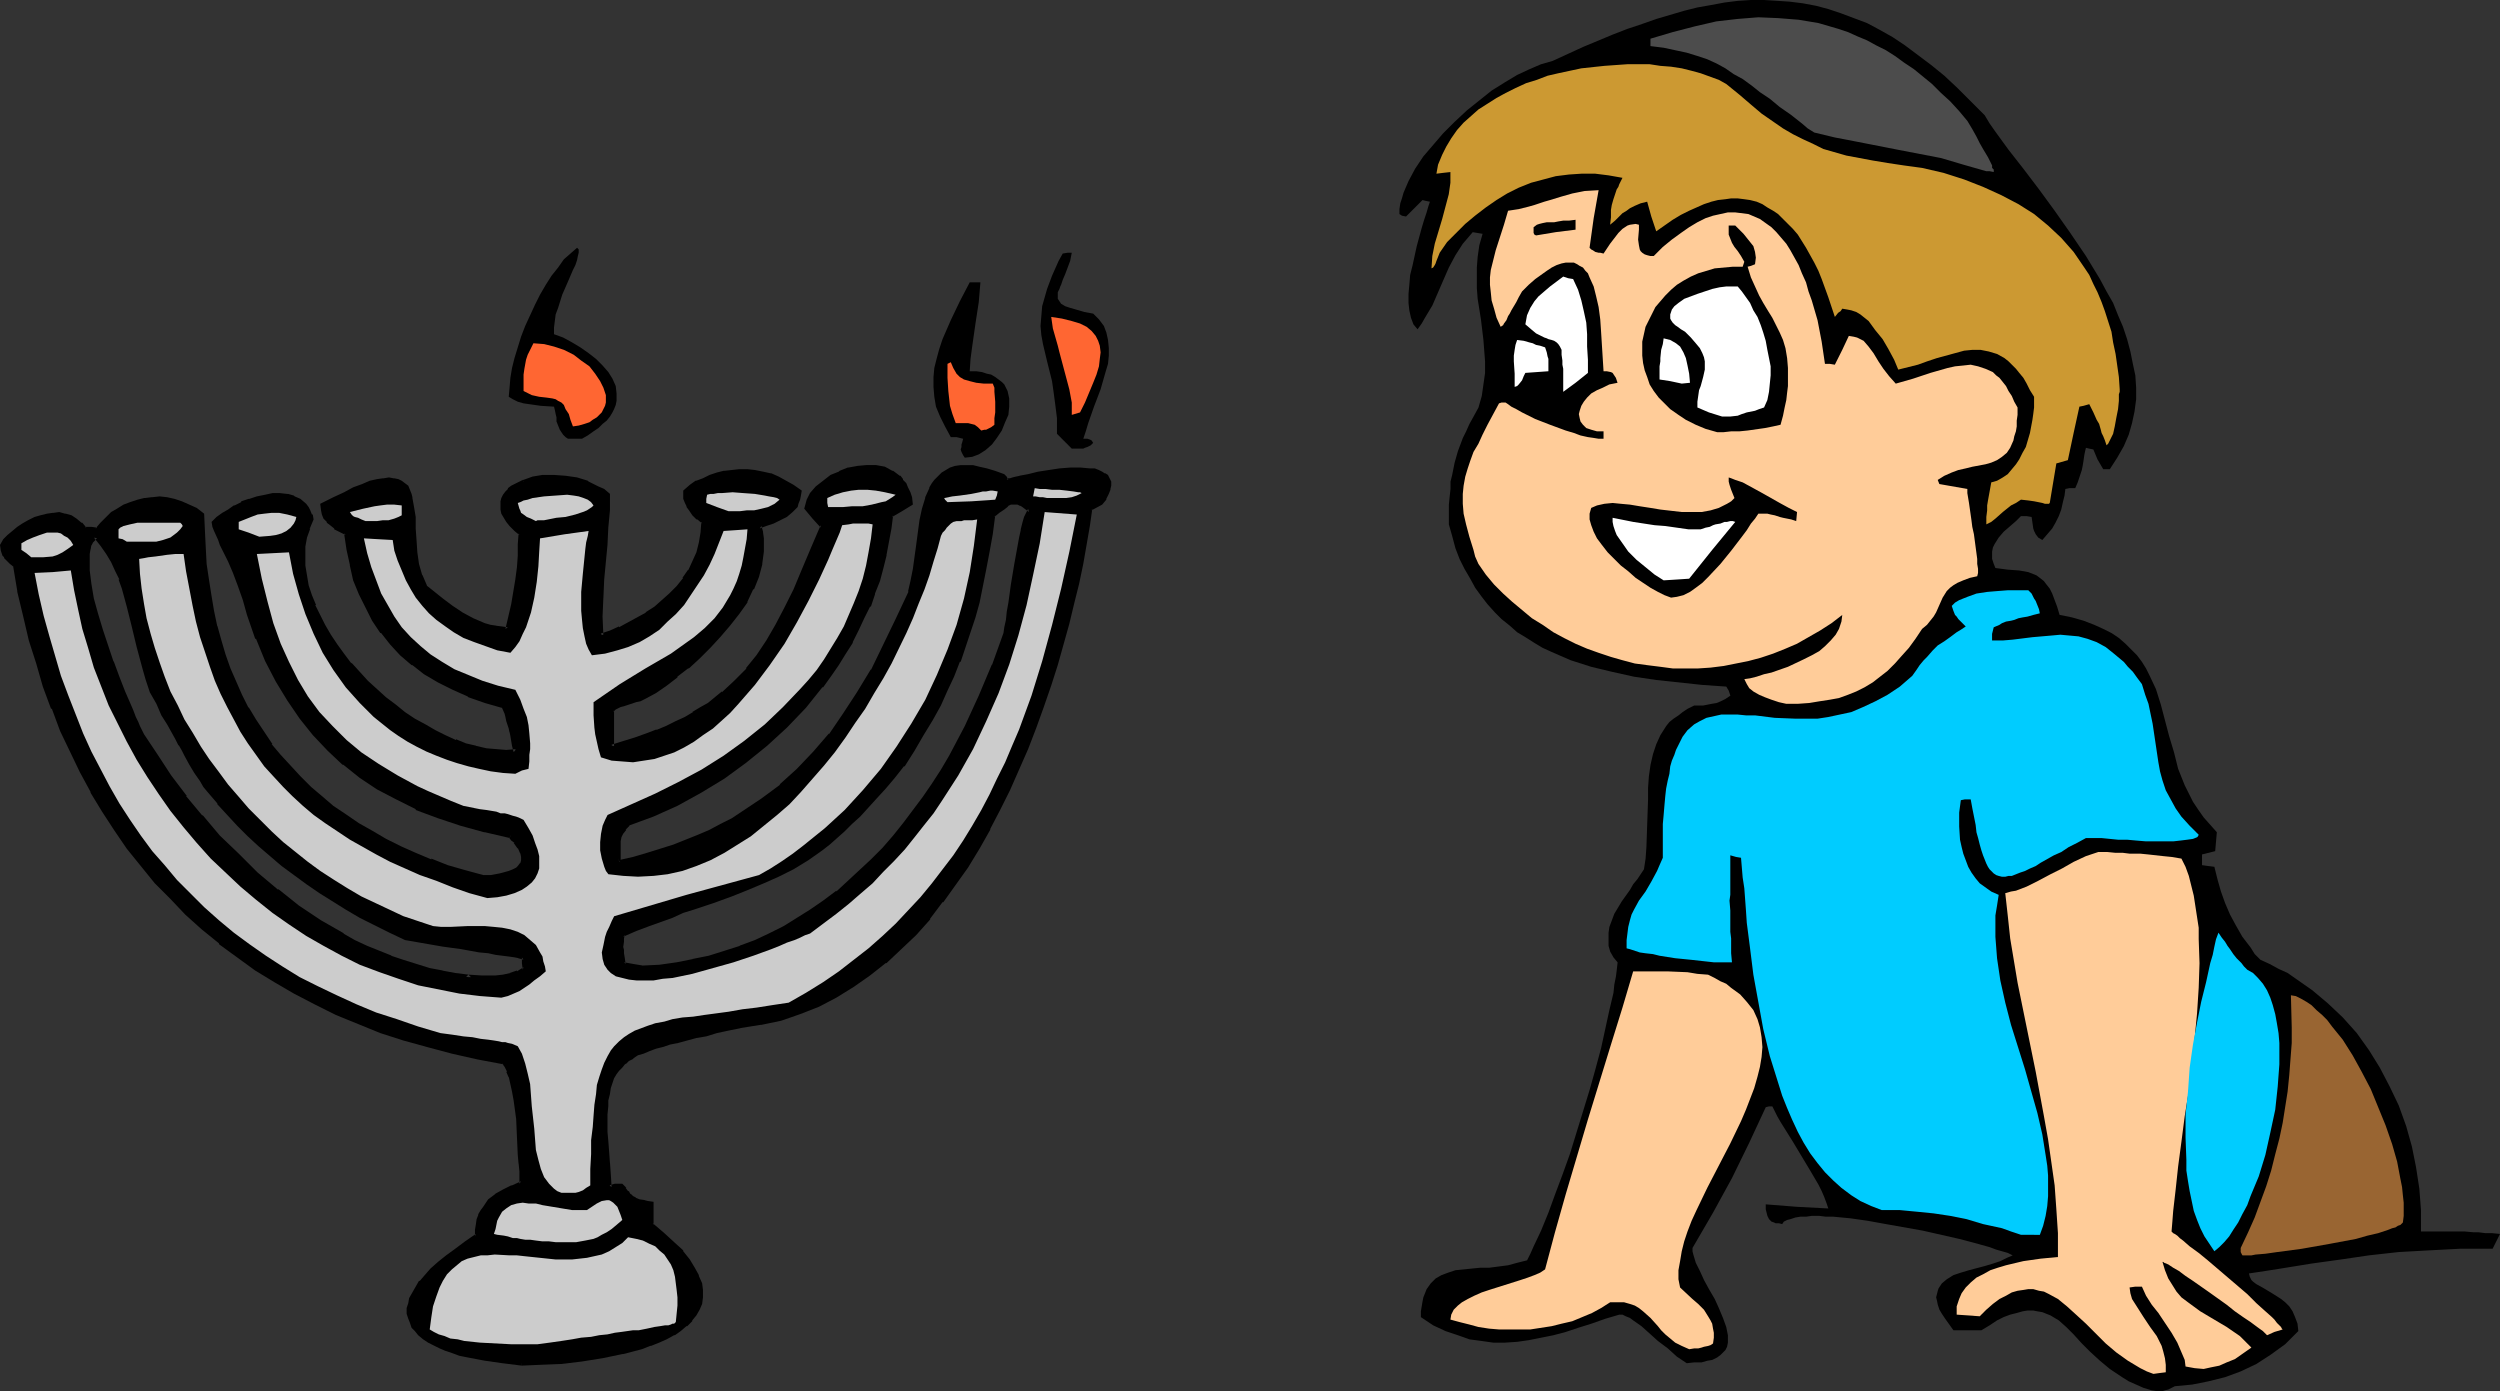 <?xml version="1.0" encoding="UTF-8" standalone="no"?>
<svg
   version="1.0"
   width="129.852mm"
   height="72.259mm"
   id="svg42"
   sodipodi:docname="Menorah &amp; Boy 2.wmf"
   xmlns:inkscape="http://www.inkscape.org/namespaces/inkscape"
   xmlns:sodipodi="http://sodipodi.sourceforge.net/DTD/sodipodi-0.dtd"
   xmlns="http://www.w3.org/2000/svg"
   xmlns:svg="http://www.w3.org/2000/svg">
  <rect width="100%" height="100%" fill="#333333" stroke="none"/>
  <sodipodi:namedview
     id="namedview42"
     pagecolor="#ffffff"
     bordercolor="#000000"
     borderopacity="0.25"
     inkscape:showpageshadow="2"
     inkscape:pageopacity="0.0"
     inkscape:pagecheckerboard="0"
     inkscape:deskcolor="#d1d1d1"
     inkscape:document-units="mm" />
  <defs
     id="defs1">
    <pattern
       id="WMFhbasepattern"
       patternUnits="userSpaceOnUse"
       width="6"
       height="6"
       x="0"
       y="0" />
  </defs>
  <path
     style="fill:#000000;fill-opacity:1;fill-rule:evenodd;stroke:none"
     d="m 422.422,272.944 -1.616,-0.485 -1.454,-0.646 -1.454,-0.646 -1.293,-0.808 -2.424,-1.616 -1.939,-1.616 -1.939,-1.778 -1.616,-1.616 -1.616,-1.778 -1.454,-1.454 -1.454,-1.293 -1.616,-0.97 -0.808,-0.323 -0.808,-0.323 -0.97,-0.162 -0.808,-0.162 h -1.131 l -0.97,0.162 -1.131,0.323 -1.293,0.323 -1.293,0.485 -1.293,0.646 -1.454,0.97 -1.616,0.97 h -5.494 l -0.808,-1.131 -0.808,-1.131 -0.646,-0.97 -0.485,-0.808 -0.323,-0.97 -0.162,-0.808 -0.162,-0.646 0.162,-0.646 0.162,-0.646 0.162,-0.485 0.323,-0.485 0.323,-0.485 0.97,-0.808 1.293,-0.808 1.454,-0.485 1.616,-0.485 3.07,-0.808 1.616,-0.485 1.454,-0.485 1.293,-0.646 1.131,-0.485 -0.97,-0.485 -1.131,-0.323 -1.131,-0.323 -1.293,-0.485 -2.909,-0.808 -3.07,-0.808 -3.555,-0.808 -3.555,-0.808 -7.272,-1.293 -3.555,-0.646 -3.394,-0.485 -3.394,-0.323 h -1.454 l -1.293,-0.162 h -1.454 l -1.131,0.162 h -1.131 l -0.97,0.162 -0.97,0.323 -0.646,0.162 -0.646,0.323 -0.323,0.485 -0.646,-0.162 h -0.646 l -0.323,-0.162 -0.485,-0.162 -0.485,-0.485 -0.323,-0.646 -0.162,-0.646 -0.162,-0.646 v -0.485 -0.485 l 6.141,0.485 6.141,0.323 -0.323,-0.97 -0.485,-1.293 -0.485,-1.131 -0.646,-1.293 -1.616,-2.747 -3.394,-5.656 -1.616,-2.586 -0.808,-1.293 -0.646,-1.131 -0.485,-0.97 -0.485,-0.97 h -0.646 l -0.646,0.162 -3.232,6.949 -3.394,6.949 -3.717,6.787 -4.04,6.949 v 0.646 l 0.162,0.646 0.485,1.616 0.808,1.616 0.808,1.778 0.97,1.778 1.131,1.939 0.808,1.778 0.808,1.939 0.646,1.778 0.323,1.616 v 0.808 0.646 l -0.162,0.808 -0.323,0.646 -0.485,0.485 -0.485,0.485 -0.646,0.485 -0.97,0.485 -0.97,0.162 -1.131,0.323 h -1.454 l -1.454,0.162 -1.939,-1.293 -1.778,-1.616 -1.939,-1.454 -1.616,-1.454 -1.616,-1.454 -1.616,-1.131 -0.646,-0.485 -0.808,-0.323 -0.646,-0.323 h -0.646 l -2.747,0.808 -2.747,0.97 -2.586,0.808 -2.424,0.808 -2.424,0.646 -2.424,0.485 -2.424,0.485 -2.262,0.323 -2.424,0.162 h -2.262 l -2.262,-0.323 -2.424,-0.323 -2.262,-0.808 -2.424,-0.808 -2.424,-1.131 -2.424,-1.616 v -1.131 l 0.162,-0.97 0.162,-0.97 0.162,-0.808 0.323,-0.808 0.323,-0.808 0.808,-1.131 0.97,-0.97 1.131,-0.646 1.293,-0.485 1.454,-0.485 1.616,-0.162 1.616,-0.162 1.616,-0.162 h 1.778 l 3.717,-0.485 1.778,-0.485 1.939,-0.485 0.646,-1.293 0.646,-1.454 1.454,-3.07 1.454,-3.555 1.293,-3.555 1.454,-3.878 1.454,-4.04 2.586,-8.403 1.293,-4.202 1.131,-4.04 1.131,-4.202 0.808,-3.717 0.808,-3.717 0.808,-3.394 0.162,-1.616 0.323,-1.616 0.162,-1.293 0.162,-1.454 -0.808,-0.97 -0.646,-1.131 -0.323,-1.131 v -1.293 -1.293 l 0.162,-1.131 0.485,-1.293 0.485,-1.293 1.454,-2.424 1.616,-2.262 0.646,-1.131 0.808,-0.97 0.646,-0.97 0.646,-0.97 0.323,-2.101 0.162,-2.262 0.162,-4.686 0.162,-4.686 v -2.262 l 0.162,-2.262 0.323,-2.262 0.485,-2.101 0.646,-1.939 0.808,-1.778 1.131,-1.778 0.646,-0.808 0.808,-0.646 0.97,-0.646 0.808,-0.646 0.97,-0.646 1.293,-0.646 h 1.778 l 1.616,-0.323 0.97,-0.162 0.808,-0.323 0.97,-0.485 0.97,-0.646 -0.323,-0.97 -0.485,-0.808 -4.686,-0.323 -4.525,-0.485 -4.525,-0.485 -4.363,-0.646 -4.363,-0.97 -4.04,-0.97 -4.04,-1.293 -3.717,-1.616 -1.778,-0.808 -1.616,-0.97 -1.778,-1.131 -1.616,-0.97 -1.454,-1.293 -1.616,-1.293 -1.293,-1.293 -1.454,-1.616 -1.131,-1.454 -1.293,-1.778 -0.97,-1.778 -1.131,-1.939 -0.97,-1.939 -0.808,-2.101 -0.646,-2.424 -0.646,-2.262 v -2.101 -1.778 l 0.162,-1.616 0.162,-1.454 v -1.454 l 0.323,-1.293 0.485,-2.424 0.646,-2.262 0.485,-1.293 0.485,-1.293 0.646,-1.293 0.646,-1.454 0.808,-1.454 0.97,-1.778 0.646,-2.262 0.323,-2.262 0.323,-2.262 v -2.262 l -0.162,-2.101 -0.162,-2.101 -0.485,-4.04 -0.646,-4.04 -0.162,-2.101 v -1.939 -2.101 l 0.162,-2.101 0.323,-2.262 0.646,-2.262 -0.97,-0.162 -0.97,-0.162 -0.97,1.131 -0.97,1.131 -1.454,2.262 -1.293,2.424 -1.131,2.586 -2.101,4.848 -1.454,2.424 -0.646,1.131 -0.808,1.131 -0.808,-0.97 -0.485,-1.293 -0.323,-1.454 -0.162,-1.454 v -1.778 l 0.162,-1.778 0.162,-1.939 0.485,-1.939 0.808,-3.717 0.485,-1.778 0.485,-1.778 0.485,-1.616 0.485,-1.454 0.323,-1.131 0.162,-0.485 0.162,-0.485 -0.808,-0.162 -0.646,-0.162 -1.616,1.616 -1.616,1.616 -0.808,-0.162 -0.485,-0.323 v -0.97 l 0.162,-1.131 0.323,-0.97 0.323,-1.131 0.97,-2.262 1.293,-2.424 1.616,-2.424 1.939,-2.262 1.939,-2.262 2.262,-2.262 2.424,-2.262 2.424,-1.939 2.424,-1.939 2.586,-1.616 2.424,-1.454 2.424,-1.131 2.262,-0.97 1.131,-0.323 1.131,-0.323 5.979,-2.747 5.818,-2.424 2.909,-1.131 2.909,-0.97 2.747,-0.97 2.747,-0.808 2.747,-0.808 2.586,-0.646 2.747,-0.485 2.586,-0.485 2.586,-0.323 L 343.723,0 h 2.586 l 2.586,0.162 2.424,0.162 2.586,0.323 2.586,0.485 2.424,0.646 2.424,0.808 2.586,0.97 2.586,0.97 2.424,1.293 2.586,1.454 2.424,1.616 2.586,1.939 2.586,1.939 2.586,2.101 2.586,2.424 2.586,2.586 2.747,2.747 0.97,1.616 1.131,1.616 1.293,1.778 1.293,1.778 2.909,3.717 3.07,4.04 3.07,4.202 3.07,4.363 3.07,4.525 2.747,4.525 1.293,2.424 1.293,2.262 0.97,2.424 0.97,2.262 0.808,2.424 0.646,2.424 0.485,2.424 0.485,2.262 0.162,2.424 v 2.262 l -0.323,2.424 -0.485,2.262 -0.646,2.262 -0.97,2.262 -1.293,2.262 -1.454,2.262 h -1.293 l -1.131,-1.939 -0.808,-1.939 -0.808,-0.162 -0.646,-0.162 -0.162,0.646 -0.162,0.808 -0.162,1.131 -0.162,0.97 -0.162,0.808 -0.485,1.454 -0.323,0.97 -0.485,1.131 h -1.131 l -0.808,0.162 -0.162,1.293 -0.323,1.293 -0.323,1.454 -0.485,1.293 -0.646,1.293 -0.646,1.131 -0.97,1.131 -0.97,1.131 -0.808,-0.485 -0.485,-0.646 -0.323,-0.646 -0.162,-0.485 -0.323,-2.262 -0.97,-0.162 h -1.131 l -0.97,0.97 -2.424,2.101 -0.97,1.131 -0.808,1.293 -0.323,0.646 -0.162,0.808 v 0.646 0.808 l 0.323,0.97 0.323,0.808 2.424,0.323 2.262,0.162 1.778,0.323 0.808,0.323 0.808,0.323 0.646,0.485 0.808,0.646 0.485,0.646 0.646,0.808 0.485,0.97 0.485,1.293 0.485,1.293 0.485,1.616 2.424,0.485 2.262,0.646 2.101,0.808 1.778,0.808 1.616,0.808 1.454,0.97 1.293,1.131 1.131,1.131 1.131,1.131 0.97,1.293 0.808,1.293 0.646,1.293 1.293,2.747 0.97,3.07 0.808,3.07 0.808,3.07 0.97,3.232 0.808,3.232 1.293,3.232 0.808,1.616 0.808,1.616 0.97,1.454 1.131,1.616 1.293,1.454 1.293,1.454 -0.323,3.717 -2.586,0.646 v 2.101 l 1.131,0.162 1.293,0.162 0.646,2.586 0.646,2.262 0.808,2.262 0.97,2.262 1.131,2.101 1.293,2.262 1.616,2.101 0.808,1.293 1.131,1.131 1.778,0.808 1.778,0.97 1.778,0.808 1.616,1.131 3.232,2.262 3.07,2.586 2.909,2.747 2.747,3.07 2.424,3.394 2.101,3.394 1.939,3.717 1.778,3.717 1.454,4.04 1.131,4.04 0.808,4.04 0.646,4.202 0.323,4.202 v 4.202 h 1.131 1.131 1.778 2.909 1.616 l 1.778,0.162 h 0.97 l 1.293,0.162 h 1.293 l 1.616,0.162 -1.454,2.909 h -6.464 l -6.141,0.323 -5.818,0.323 -5.818,0.646 -5.494,0.808 -5.818,0.808 -5.979,0.97 -3.07,0.485 -3.232,0.485 0.162,0.646 0.323,0.646 0.323,0.323 0.646,0.485 1.454,0.808 1.616,0.97 1.778,1.131 0.808,0.646 0.808,0.808 0.646,0.97 0.485,1.131 0.485,1.293 0.162,1.454 -1.293,1.293 -1.293,1.293 -2.909,2.101 -2.747,1.778 -3.07,1.454 -3.07,1.131 -3.232,0.808 -3.232,0.646 -3.394,0.323 -0.646,0.323 -0.646,0.323 -0.646,0.162 -0.485,0.162 h -1.131 z"
     id="path1" />
  <path
     style="fill:#ffcc99;fill-opacity:1;fill-rule:evenodd;stroke:none"
     d="m 422.745,269.712 -1.293,-0.485 -1.293,-0.646 -2.424,-1.454 -2.262,-1.616 -2.101,-1.778 -3.878,-3.878 -1.939,-1.778 -1.778,-1.616 -1.778,-1.454 -1.778,-0.97 -0.97,-0.485 -0.97,-0.162 -1.131,-0.323 h -0.97 l -0.97,0.162 -1.131,0.162 -1.131,0.323 -1.131,0.646 -1.293,0.646 -1.293,0.97 -1.293,1.131 -1.293,1.293 -2.262,-0.162 -2.262,-0.162 v -1.616 l 0.485,-1.454 0.485,-1.131 0.808,-1.131 0.97,-0.97 1.131,-0.97 1.293,-0.646 1.454,-0.808 1.454,-0.485 1.616,-0.485 3.394,-0.808 3.394,-0.485 3.394,-0.323 v -4.686 l -0.323,-4.848 -0.323,-4.525 -0.646,-4.525 -0.646,-4.525 -0.808,-4.525 -1.616,-8.726 -1.778,-8.726 -1.778,-8.726 -1.454,-8.726 -0.485,-4.525 -0.485,-4.363 1.131,-0.323 0.97,-0.162 2.101,-0.808 2.262,-1.131 2.424,-1.293 2.262,-1.131 2.262,-1.293 2.424,-1.131 2.424,-0.808 h 1.778 l 1.616,0.162 h 1.454 l 1.293,0.162 h 1.131 0.97 l 1.616,0.162 2.909,0.323 1.616,0.162 0.97,0.162 0.97,0.162 0.808,1.616 0.646,1.778 0.485,1.939 0.485,1.939 0.323,2.101 0.323,2.101 0.323,2.101 v 2.262 l 0.162,4.686 -0.162,4.848 -0.323,5.01 -0.485,5.01 -1.131,10.181 -0.808,5.01 -0.646,5.01 -0.646,4.848 -0.485,4.525 -0.485,4.202 -0.162,2.101 -0.162,1.939 0.162,0.162 0.162,0.162 0.323,0.162 0.485,0.323 0.485,0.485 0.646,0.485 1.293,1.131 1.778,1.293 1.778,1.454 7.757,6.626 1.778,1.778 1.616,1.454 1.454,1.293 0.485,0.485 0.485,0.646 0.485,0.485 0.323,0.323 0.162,0.323 0.162,0.162 -1.616,0.485 -1.454,0.646 -0.808,-0.808 -1.131,-0.808 -1.293,-0.97 -1.454,-0.97 -1.616,-1.131 -1.616,-1.293 -3.394,-2.424 -1.616,-1.131 -1.616,-1.131 -1.454,-0.97 -1.293,-0.97 -1.131,-0.646 -0.97,-0.646 -0.808,-0.323 -0.162,-0.162 h -0.162 l 0.485,1.616 0.646,1.616 0.808,1.293 0.808,1.293 0.97,1.131 1.293,0.97 2.424,1.778 5.171,3.07 2.586,1.778 1.131,1.131 1.131,1.131 -1.616,1.131 -1.616,1.131 -1.616,0.646 -1.454,0.646 -1.616,0.323 -1.454,0.323 -1.778,-0.162 -1.778,-0.323 -0.162,-1.293 -0.485,-1.131 -0.97,-2.262 -1.131,-1.939 -1.293,-1.939 -1.293,-1.939 -1.293,-1.616 -1.131,-1.778 -0.808,-1.778 h -1.293 l -1.131,0.162 0.162,1.131 0.323,1.131 1.131,1.778 1.131,1.778 1.293,1.939 1.293,1.778 0.485,0.97 0.485,0.97 0.323,1.131 0.323,1.293 0.162,1.293 v 1.454 l -1.293,0.162 z"
     id="path2" />
  <path
     style="fill:#000000;fill-opacity:1;fill-rule:evenodd;stroke:none"
     d="m 126.048,190.043 3.394,-0.323 3.394,-0.323 3.232,-0.646 3.232,-0.808 3.07,-0.808 3.07,-1.131 2.909,-1.131 2.909,-1.293 2.747,-1.454 2.747,-1.454 2.586,-1.616 2.586,-1.939 2.424,-1.778 2.424,-2.101 2.262,-2.101 2.262,-2.101 2.262,-2.262 2.101,-2.424 1.939,-2.424 1.939,-2.586 1.939,-2.586 1.778,-2.747 1.778,-2.747 1.616,-2.747 3.07,-5.818 2.909,-5.979 2.586,-6.141 2.101,-6.141 0.323,-1.293 0.323,-1.454 0.162,-1.454 0.323,-1.778 0.485,-3.717 0.485,-3.717 0.646,-3.717 0.323,-1.616 0.323,-1.616 0.323,-1.293 0.485,-1.131 0.323,-0.97 0.485,-0.485 -0.808,-0.485 -0.485,-0.485 -0.646,-0.323 -0.485,-0.162 -0.485,-0.162 h -0.323 l -0.808,0.162 -0.646,0.323 -0.808,0.646 -0.485,0.323 -0.323,0.323 -1.131,0.808 -0.485,3.717 -0.646,3.394 -0.485,3.394 -0.808,3.232 -0.646,3.232 -0.808,2.909 -0.808,3.07 -0.97,2.747 -1.131,2.909 -1.131,2.909 -1.293,2.747 -1.454,2.909 -1.454,2.909 -1.778,2.909 -1.778,2.909 -2.101,3.07 -1.778,2.262 -1.778,2.101 -1.778,1.939 -1.616,1.778 -1.616,1.778 -1.616,1.454 -1.454,1.454 -1.454,1.293 -1.454,1.293 -1.454,0.97 -2.747,2.101 -2.747,1.616 -2.909,1.616 -2.909,1.293 -3.07,1.293 -3.232,1.131 -3.555,1.293 -1.939,0.646 -1.939,0.646 -2.101,0.808 -2.101,0.808 -2.262,0.808 -2.262,0.97 -2.586,0.808 -2.586,1.131 -0.162,0.808 v 0.646 l -0.162,1.131 0.162,0.485 v 0.808 l 0.162,0.808 0.323,1.293 1.778,0.323 z m -23.594,77.568 -3.717,-0.485 -3.555,-0.485 -3.232,-0.646 -1.616,-0.323 -1.293,-0.485 -1.454,-0.485 -1.131,-0.485 -1.131,-0.485 -1.131,-0.646 -0.97,-0.646 -0.808,-0.646 -0.646,-0.646 -0.485,-0.808 -0.485,-0.808 -0.323,-0.808 -0.162,-0.808 v -0.97 l 0.162,-0.97 0.323,-0.97 0.485,-0.97 0.646,-1.131 0.808,-1.131 0.97,-1.131 1.131,-1.293 1.454,-1.293 1.454,-1.293 1.778,-1.293 1.939,-1.454 2.262,-1.293 v -1.293 l 0.162,-0.97 0.162,-0.97 0.323,-0.808 0.323,-0.97 0.485,-0.646 0.97,-1.293 1.293,-0.97 1.454,-0.97 1.778,-0.646 1.778,-0.808 v -1.131 l -0.162,-1.293 v -1.616 l -0.162,-1.616 -0.162,-3.555 -0.323,-3.717 -0.323,-3.555 -0.323,-1.616 -0.323,-1.616 -0.323,-1.293 -0.485,-1.131 -0.485,-0.97 -0.485,-0.808 -5.01,-0.97 -5.01,-0.97 -4.848,-1.293 -4.686,-1.454 -4.525,-1.454 -4.363,-1.778 -4.363,-1.778 -4.04,-1.939 -4.04,-2.101 -3.878,-2.262 -3.717,-2.424 -3.717,-2.424 -3.394,-2.747 -3.394,-2.747 -3.232,-2.909 -2.909,-2.909 -3.07,-3.232 -2.747,-3.394 -2.586,-3.394 -2.586,-3.555 -2.424,-3.717 -2.262,-3.717 -2.101,-3.878 -1.939,-4.04 -1.778,-4.202 -1.778,-4.202 -1.616,-4.363 -1.454,-4.525 -1.293,-4.525 -1.131,-4.848 -1.131,-4.686 -0.808,-5.01 -0.808,-0.646 -0.646,-0.646 -0.485,-0.485 -0.162,-0.323 -0.323,-0.97 -0.323,-0.97 0.646,-0.808 0.808,-0.808 0.97,-0.808 0.97,-0.808 0.97,-0.646 1.131,-0.646 1.131,-0.485 1.131,-0.485 1.131,-0.323 h 1.293 l 1.131,-0.162 1.131,0.162 1.131,0.323 0.97,0.646 0.97,0.808 0.808,0.97 h 1.131 1.293 l 0.97,-0.97 0.808,-0.97 1.131,-0.97 1.293,-0.808 1.131,-0.646 1.293,-0.485 1.293,-0.485 1.454,-0.323 1.454,-0.162 1.454,-0.162 1.293,0.162 1.454,0.323 1.454,0.323 1.454,0.646 1.454,0.808 1.293,0.97 v 3.232 l 0.162,3.232 0.323,3.232 0.323,3.07 0.485,3.07 0.485,3.07 0.646,2.909 0.808,2.909 0.97,2.747 0.808,2.747 1.131,2.586 1.293,2.586 1.293,2.586 1.454,2.424 1.454,2.424 1.616,2.262 1.778,2.262 1.939,2.101 1.939,2.101 2.101,2.101 2.101,1.778 2.262,1.939 2.424,1.778 2.586,1.616 2.586,1.616 2.909,1.454 2.909,1.454 2.909,1.293 3.07,1.293 3.232,1.131 3.394,1.131 3.555,0.97 h 1.616 l 1.939,-0.323 1.778,-0.485 0.808,-0.323 0.646,-0.485 0.646,-0.485 0.323,-0.485 0.323,-0.808 v -0.646 l -0.323,-0.808 -0.323,-1.131 -0.808,-1.131 -0.646,-0.485 -0.485,-0.646 -5.01,-1.131 -4.686,-1.293 -4.363,-1.454 -4.202,-1.616 -4.04,-1.939 -3.555,-2.101 -3.555,-2.262 -3.232,-2.424 -2.909,-2.747 -2.909,-3.07 -2.586,-3.232 -2.424,-3.394 -2.262,-3.717 -1.939,-4.04 -1.939,-4.363 -1.778,-4.525 -0.646,-3.07 -0.97,-2.747 -0.97,-2.586 -1.131,-2.262 -0.97,-2.262 -0.485,-0.97 -0.485,-0.97 -0.646,-1.778 -0.323,-0.808 -0.162,-0.808 0.808,-0.646 0.97,-0.808 1.131,-0.646 1.293,-0.646 1.454,-0.808 1.454,-0.485 1.454,-0.646 1.454,-0.323 1.454,-0.162 h 1.454 l 1.454,0.162 1.293,0.323 1.131,0.646 0.97,0.808 0.323,0.646 0.485,0.646 0.323,0.646 0.162,0.808 -0.646,1.616 -0.646,1.939 -0.162,1.778 -0.162,1.778 0.162,1.939 0.162,1.939 0.323,1.939 0.646,2.101 0.808,1.939 0.808,1.939 1.131,2.101 1.131,1.778 1.293,1.939 1.293,1.939 1.616,1.778 1.454,1.778 1.616,1.778 1.778,1.616 1.778,1.616 1.939,1.454 1.939,1.454 1.939,1.293 1.939,1.293 2.101,1.131 1.939,0.97 2.101,0.808 2.101,0.646 1.939,0.646 2.101,0.485 1.939,0.162 1.939,0.162 1.939,-0.162 -0.323,-1.131 -0.162,-1.131 -0.162,-0.808 -0.162,-0.808 -0.162,-0.808 -0.162,-0.485 -0.323,-0.97 -0.162,-0.808 -0.323,-0.646 -0.323,-0.646 -0.323,-0.808 -3.394,-0.97 -3.232,-1.131 -3.07,-1.293 -2.909,-1.454 -2.586,-1.616 -2.424,-1.778 -2.262,-1.939 -1.939,-2.101 -1.778,-2.262 -1.616,-2.262 -1.454,-2.586 -1.131,-2.586 -1.131,-2.747 -0.808,-2.909 -0.485,-3.07 -0.485,-3.07 -1.131,-0.646 -0.97,-0.646 -0.808,-0.646 -0.646,-0.485 -0.485,-0.646 -0.323,-0.808 -0.162,-0.808 -0.162,-0.808 2.262,-1.293 2.101,-0.97 1.939,-0.97 1.616,-0.646 1.454,-0.485 1.293,-0.323 1.293,-0.323 h 0.97 0.97 l 0.808,0.162 0.646,0.323 0.485,0.485 0.485,0.485 0.485,0.646 0.162,0.646 0.323,0.808 0.323,1.778 0.162,2.101 v 2.101 l 0.162,2.262 0.162,2.424 0.485,2.424 0.646,2.262 0.323,0.97 0.646,1.131 1.454,1.293 1.778,1.293 1.778,1.454 1.939,1.293 2.262,1.131 2.262,0.97 1.131,0.323 1.131,0.323 1.293,0.162 1.131,0.162 1.131,-5.01 0.808,-4.848 0.323,-2.262 0.162,-2.424 v -2.262 -2.101 l -0.808,-0.808 -0.97,-0.808 -0.646,-0.97 -0.485,-0.646 -0.323,-0.808 -0.162,-0.646 -0.162,-0.808 0.162,-0.646 0.162,-0.646 0.162,-0.646 0.485,-0.485 0.485,-0.485 0.646,-0.485 0.646,-0.485 1.454,-0.808 1.939,-0.485 1.939,-0.323 2.101,-0.162 2.262,0.323 2.101,0.323 2.262,0.646 1.939,0.97 1.131,0.646 0.808,0.646 v 3.07 l -0.162,3.394 -0.323,3.232 -0.323,3.394 -0.323,3.555 -0.162,3.555 -0.162,3.717 0.162,3.717 1.778,-0.646 1.939,-0.646 1.778,-0.808 1.778,-0.97 1.778,-1.131 1.616,-1.131 1.616,-1.293 1.454,-1.293 1.454,-1.454 1.293,-1.616 0.97,-1.616 0.97,-1.778 0.808,-1.778 0.485,-1.939 0.323,-2.101 0.162,-2.101 -1.131,-0.808 -0.808,-0.808 -0.646,-0.808 -0.485,-0.808 -0.323,-0.646 -0.162,-0.808 -0.162,-1.293 1.131,-0.808 1.293,-0.808 1.293,-0.646 1.293,-0.646 1.454,-0.323 1.293,-0.323 1.454,-0.323 h 1.616 1.454 l 1.454,0.162 1.616,0.162 1.454,0.485 1.454,0.646 1.454,0.646 1.454,0.808 1.293,0.97 -0.162,0.808 v 0.808 l -0.323,0.646 -0.323,0.485 -0.808,0.97 -0.97,0.97 -1.293,0.646 -1.293,0.485 -1.454,0.485 -1.293,0.485 0.323,1.293 0.162,1.293 v 1.131 1.293 l -0.323,2.424 -0.646,2.424 -0.97,2.424 -1.293,2.424 -1.454,2.424 -1.778,2.262 -1.939,2.101 -1.939,2.101 -2.101,2.101 -2.101,1.939 -2.262,1.616 -2.101,1.616 -2.101,1.454 -1.939,1.293 -0.97,0.323 -0.808,0.162 -0.808,0.323 -0.646,0.162 -0.97,0.323 -0.646,0.323 -0.485,0.162 -0.485,0.162 -0.646,0.646 v 7.11 l 2.424,-0.646 2.262,-0.646 2.262,-0.808 1.939,-0.808 2.101,-0.808 1.778,-0.808 1.778,-0.97 1.616,-0.808 1.616,-0.97 1.454,-0.97 2.747,-2.101 2.424,-2.262 2.424,-2.424 1.939,-2.747 2.101,-2.747 1.778,-3.232 1.616,-3.232 1.778,-3.717 1.778,-3.878 1.616,-4.202 1.939,-4.525 -1.616,-1.778 -1.454,-1.778 0.323,-1.293 0.808,-1.454 0.97,-1.131 1.293,-1.131 1.454,-0.97 1.616,-0.808 1.778,-0.646 1.778,-0.323 1.778,-0.323 1.778,0.162 1.616,0.323 1.454,0.646 0.808,0.485 0.646,0.485 0.485,0.646 0.485,0.646 0.485,0.808 0.323,0.97 0.323,0.97 0.162,0.97 -1.939,1.293 -1.939,1.131 -0.323,2.586 -0.323,2.586 -0.485,2.586 -0.646,2.586 -0.808,2.424 -0.808,2.586 -0.97,2.424 -1.131,2.262 -1.131,2.424 -1.293,2.262 -1.293,2.262 -1.454,2.262 -1.454,2.101 -1.616,2.101 -3.232,4.04 -3.717,3.878 -3.878,3.555 -4.04,3.394 -4.363,3.07 -4.363,2.747 -4.686,2.424 -4.686,2.262 -4.848,1.778 -0.808,0.808 -0.485,0.808 -0.485,0.808 -0.162,0.808 v 0.808 0.97 1.131 l 0.162,1.454 2.747,-0.646 2.747,-0.808 2.747,-0.808 2.586,-0.97 4.848,-1.778 2.262,-1.131 2.262,-1.131 2.101,-1.131 2.101,-1.131 3.878,-2.586 3.555,-2.909 3.394,-3.07 3.232,-3.394 3.07,-3.555 2.909,-3.878 2.747,-4.202 2.586,-4.525 2.586,-4.848 2.424,-5.171 2.424,-5.494 0.485,-2.101 0.323,-2.262 0.646,-4.848 0.808,-4.848 0.323,-2.101 0.646,-2.262 0.808,-1.778 0.485,-0.808 0.485,-0.808 1.293,-1.293 0.808,-0.485 0.808,-0.323 0.97,-0.323 0.97,-0.162 1.131,-0.162 1.131,0.162 1.454,0.162 1.293,0.323 1.616,0.646 1.616,0.646 0.485,0.323 0.323,0.485 h 0.162 0.162 l 0.485,-0.162 h 0.485 l 0.646,-0.162 0.646,-0.162 1.616,-0.323 1.939,-0.485 4.202,-0.646 2.101,-0.162 h 2.101 1.778 l 0.808,0.162 0.808,0.162 0.646,0.323 0.485,0.323 0.485,0.323 0.323,0.485 0.162,0.646 v 0.646 l -0.162,0.646 -0.323,0.808 -0.485,0.97 -0.646,0.97 -1.939,0.97 -0.646,3.555 -0.485,3.717 -0.808,3.717 -0.808,3.717 -0.97,3.878 -0.97,4.04 -1.131,4.04 -1.131,4.04 -1.293,4.202 -1.293,4.04 -1.454,4.04 -1.616,4.202 -1.778,3.878 -1.778,4.04 -1.939,3.878 -1.939,3.878 -2.262,3.878 -2.262,3.555 -2.262,3.555 -2.586,3.394 -2.424,3.232 -2.747,3.07 -2.909,2.747 -2.909,2.747 -3.07,2.424 -3.394,2.262 -3.232,2.101 -3.555,1.616 -3.555,1.454 -3.717,1.293 -3.878,0.808 -4.04,0.646 -2.424,0.646 -2.262,0.485 -1.939,0.485 -2.101,0.485 -1.778,0.323 -1.778,0.485 -1.616,0.485 -1.454,0.323 -1.293,0.485 -1.293,0.323 -1.131,0.485 -1.131,0.485 -0.97,0.485 -0.808,0.646 -0.808,0.485 -0.646,0.808 -0.646,0.646 -0.646,0.808 -0.323,0.808 -0.485,0.97 -0.323,1.131 -0.162,0.97 -0.162,1.293 -0.162,1.293 -0.162,1.616 v 3.394 l 0.162,1.778 0.162,2.101 0.162,2.262 0.162,2.262 0.323,2.586 1.131,-0.323 h 1.131 l 0.485,0.646 0.485,0.646 0.485,0.485 0.485,0.485 0.646,0.323 0.808,0.485 1.131,0.162 0.646,0.162 0.808,0.162 v 4.04 l 2.101,1.939 1.939,1.778 1.778,1.616 1.293,1.778 0.97,1.454 0.808,1.616 0.485,1.293 0.162,1.454 v 1.293 l -0.162,1.131 -0.485,1.131 -0.485,1.131 -0.808,0.97 -0.97,0.97 -1.131,0.808 -1.293,0.808 -1.454,0.808 -1.454,0.808 -1.616,0.646 -1.778,0.485 -3.717,0.97 -3.878,0.97 -4.04,0.485 -4.04,0.485 -4.04,0.162 z M 91.95,191.82 h 2.586 l 2.747,0.162 1.454,-0.162 1.454,-0.323 1.454,-0.485 1.454,-0.646 -0.323,-1.293 v -1.131 h -0.323 l -0.646,-0.323 h -0.808 l -0.97,-0.323 -1.293,-0.162 -1.454,-0.162 -1.454,-0.323 -1.616,-0.162 -3.555,-0.485 -3.717,-0.646 -3.717,-0.485 -3.555,-0.646 -3.07,-1.454 -2.909,-1.454 -2.747,-1.616 -2.747,-1.616 -2.747,-1.616 -2.586,-1.616 -2.424,-1.616 -2.424,-1.778 -2.424,-1.778 -2.262,-1.939 -2.262,-1.939 -2.101,-1.939 -2.101,-2.101 -2.101,-2.101 -1.778,-2.101 -1.939,-2.262 -0.646,-1.131 -0.646,-0.97 -1.131,-1.778 -0.97,-1.616 -1.131,-1.778 -0.485,-0.97 -0.646,-0.97 -0.646,-1.131 -0.808,-1.454 -0.808,-1.616 -0.97,-1.778 -1.131,-2.101 -1.293,-2.262 -0.646,-2.424 -0.646,-2.101 -1.131,-4.363 -0.97,-4.04 -0.97,-3.878 -1.131,-3.555 -0.485,-1.778 -0.808,-1.778 -0.808,-1.616 -0.97,-1.616 -1.131,-1.778 -1.131,-1.616 -0.646,0.485 -0.323,0.646 -0.323,0.646 -0.323,0.808 -0.162,0.97 v 0.97 1.131 1.131 l 0.323,2.747 0.646,2.747 0.646,3.07 0.97,3.07 2.101,6.302 1.293,3.07 1.131,2.909 0.97,2.586 0.646,1.293 0.485,1.131 0.323,0.97 0.485,0.97 0.323,0.808 0.323,0.646 2.586,4.04 2.747,4.04 3.07,4.04 3.232,3.878 3.394,4.04 3.717,3.555 3.717,3.717 4.04,3.394 4.202,3.07 4.202,2.909 4.525,2.747 2.262,1.131 2.424,1.131 2.424,1.131 2.424,0.97 2.424,0.808 2.424,0.808 2.586,0.646 2.586,0.646 2.586,0.485 z"
     id="path3" />
  <path
     style="fill:#000000;fill-opacity:1;fill-rule:evenodd;stroke:none"
     d="m 126.048,190.528 3.555,-0.323 3.232,-0.485 3.394,-0.646 v 0 l 3.232,-0.646 3.07,-0.808 2.909,-1.131 h 0.162 l 2.909,-1.293 2.909,-1.293 2.747,-1.293 2.747,-1.616 v 0 l 2.586,-1.616 2.586,-1.778 2.586,-1.939 v 0 l 2.262,-2.101 h 0.162 l 2.262,-2.101 2.262,-2.101 2.262,-2.262 2.101,-2.424 1.939,-2.424 0.162,-0.162 1.939,-2.424 1.939,-2.747 1.778,-2.586 1.616,-2.747 1.778,-2.747 v -0.162 l 3.07,-5.818 2.747,-5.818 2.586,-6.141 v -0.162 l 2.262,-6.302 v 0 l 0.323,-1.131 0.162,-1.454 0.323,-1.616 0.162,-1.778 0.646,-3.717 0.485,-3.717 0.646,-3.717 0.323,-1.616 0.323,-1.454 v 0 l 0.323,-1.293 0.323,-1.131 v 0 l 0.323,-0.97 v 0.162 l 0.808,-0.97 -1.131,-0.808 -0.646,-0.485 -0.485,-0.323 -0.646,-0.162 -0.485,-0.162 h -0.646 l -0.646,0.162 -0.808,0.485 h -0.162 l -0.646,0.485 -0.162,0.162 -0.485,0.323 h 0.162 l -0.485,0.323 -1.131,0.808 -0.646,3.878 -0.646,3.555 -0.485,3.394 -0.646,3.232 v 0 l -0.808,3.07 -0.808,3.07 -0.808,2.909 -0.97,2.909 -1.131,2.747 h 0.162 l -1.293,2.747 -1.131,2.909 -1.454,2.909 -1.616,2.909 v -0.162 l -1.616,2.909 -1.939,3.07 -1.939,3.07 v 0 l -1.778,2.262 v -0.162 l -1.778,2.101 -1.778,1.939 -1.616,1.778 -1.616,1.778 -1.616,1.454 -1.454,1.454 -1.454,1.293 -1.454,1.293 v -0.162 l -1.293,1.131 -2.909,2.101 -2.747,1.616 v 0 l -2.747,1.454 -2.909,1.293 -3.07,1.293 v 0 l -3.232,1.131 -3.555,1.293 -1.939,0.646 -1.939,0.808 -2.101,0.646 v 0 l -2.101,0.808 v 0 l -2.262,0.808 v 0 l -2.424,0.97 -2.424,0.97 v 0 l -2.747,1.131 -0.323,1.131 v 0.646 0 1.131 0 0.646 0.646 l 0.323,0.808 0.162,1.616 2.262,0.323 1.778,0.485 0.162,-0.97 -1.939,-0.323 -1.778,-0.323 0.323,0.323 -0.162,-1.131 -0.162,-0.97 v -0.646 l -0.162,-0.646 v 0.162 l 0.162,-1.131 v 0 -0.646 l 0.162,-0.646 -0.323,0.323 2.586,-1.131 v 0 l 2.586,-0.97 2.262,-0.808 v 0 l 2.262,-0.808 v 0 l 2.101,-0.97 v 0 l 2.101,-0.646 1.939,-0.646 1.939,-0.646 3.555,-1.293 3.232,-1.293 v 0 l 3.07,-1.293 2.909,-1.293 2.909,-1.454 v 0 l 2.909,-1.778 2.747,-1.939 1.454,-1.131 v 0 l 1.454,-1.293 1.454,-1.293 1.454,-1.454 1.616,-1.454 1.616,-1.778 1.616,-1.778 1.778,-1.939 1.778,-2.101 v 0 l 1.778,-2.262 h 0.162 l 1.939,-3.07 1.778,-3.07 1.778,-2.909 v 0 l 1.616,-2.909 1.293,-2.909 1.293,-2.747 1.131,-2.909 h 0.162 l 0.97,-2.909 0.97,-2.909 0.97,-2.909 0.808,-2.909 0.646,-3.232 v 0 l 0.646,-3.232 0.646,-3.394 0.646,-3.555 0.485,-3.717 -0.162,0.323 0.97,-0.808 0.485,-0.323 v 0 l 0.485,-0.323 v 0 l 0.808,-0.646 h -0.162 l 0.646,-0.323 v 0 h 0.646 v 0 h 0.323 v 0 h 0.323 l 0.646,0.323 -0.162,-0.162 0.485,0.323 0.646,0.485 0.646,0.485 -0.162,-0.646 -0.323,0.646 -0.485,0.97 v 0 l -0.323,1.131 -0.323,1.293 v 0.162 l -0.323,1.454 -0.323,1.778 -0.646,3.555 -0.646,3.878 -0.485,3.555 -0.323,1.778 -0.162,1.616 -0.323,1.454 -0.162,1.131 v 0 l -2.262,6.302 v -0.162 l -2.586,6.141 -2.747,5.979 -3.07,5.818 v 0 l -1.616,2.747 -1.778,2.747 -1.778,2.586 -1.939,2.586 -1.939,2.586 v 0 l -1.939,2.424 -2.101,2.424 -2.262,2.262 -2.262,2.101 -2.262,2.101 v 0 l -2.262,2.101 v -0.162 l -2.586,1.939 -2.586,1.778 -2.586,1.616 v 0 l -2.586,1.616 -2.909,1.454 -2.747,1.293 -3.07,1.131 h 0.162 l -3.07,0.97 -3.07,0.97 -3.232,0.646 h 0.162 l -3.232,0.646 -3.394,0.485 -3.394,0.162 h 0.162 z"
     id="path4" />
  <path
     style="fill:#000000;fill-opacity:1;fill-rule:evenodd;stroke:none"
     d="m 102.454,267.126 v 0 l -3.717,-0.323 -3.555,-0.485 -3.232,-0.646 h 0.162 l -1.616,-0.485 -1.454,-0.485 -1.293,-0.323 v 0 l -1.131,-0.485 -1.131,-0.646 -1.131,-0.485 h 0.162 l -0.97,-0.646 -0.808,-0.646 v 0.162 l -0.646,-0.808 -0.485,-0.646 v 0 l -0.485,-0.808 h 0.162 l -0.323,-0.808 -0.162,-0.808 v 0.162 -0.97 0 l 0.162,-0.97 v 0.162 l 0.323,-0.97 h -0.162 l 0.485,-0.97 v 0 l 0.646,-1.131 0.808,-1.131 v 0.162 l 0.97,-1.131 1.131,-1.293 1.454,-1.293 v 0 l 1.454,-1.293 v 0.162 l 1.778,-1.454 1.939,-1.293 2.262,-1.616 0.162,-1.454 v 0.162 l 0.162,-0.97 0.162,-1.131 v 0.162 l 0.323,-0.97 -0.162,0.162 0.485,-0.808 v 0 l 0.323,-0.646 v 0 l 0.97,-1.293 v 0 l 1.293,-1.131 v 0.162 l 1.454,-0.97 h -0.162 l 1.778,-0.646 h -0.162 l 2.262,-0.808 -0.162,-1.454 v -1.293 -1.616 0 l -0.162,-1.616 v 0 l -0.162,-3.555 -0.323,-3.717 v 0 l -0.485,-3.555 -0.162,-1.616 -0.323,-1.616 v 0 l -0.323,-1.454 v 0 l -0.485,-1.293 v 0 l -0.485,-0.97 -0.646,-0.808 -5.333,-0.97 v 0 l -4.848,-1.131 -4.848,-1.293 -4.686,-1.293 -4.525,-1.616 v 0 l -4.363,-1.778 v 0.162 l -4.363,-1.778 -4.04,-1.939 -4.04,-2.262 v 0 l -3.878,-2.101 -3.717,-2.424 -3.555,-2.586 -3.394,-2.586 v 0 l -3.394,-2.747 v 0 l -3.232,-2.909 -2.909,-2.909 -3.07,-3.232 -2.747,-3.394 v 0.162 l -2.586,-3.394 -2.586,-3.717 -2.262,-3.555 -2.262,-3.717 v 0 l -2.101,-3.878 -1.939,-4.04 -1.939,-4.202 -1.778,-4.202 h 0.162 L 9.373,134.452 7.918,129.927 6.626,125.402 5.494,120.716 4.363,115.868 v 0 L 3.394,110.858 2.586,110.05 1.939,109.404 v 0.162 l -0.323,-0.485 v 0 l -0.323,-0.485 v 0.162 l -0.162,-0.808 -0.323,-1.131 v 0.485 l 0.646,-0.97 -0.162,0.162 0.808,-0.808 0.97,-0.808 H 2.909 l 0.97,-0.808 v 0.162 l 1.131,-0.808 0.97,-0.646 v 0 l 1.131,-0.485 v 0.162 l 1.131,-0.485 1.131,-0.323 v 0 l 1.131,-0.162 v 0 h 1.131 -0.162 l 1.131,0.162 v 0 l 1.131,0.323 h -0.162 l 1.131,0.485 h -0.162 l 0.97,0.808 v 0 l 0.97,0.97 h 1.293 v 0 l 1.454,0.162 1.131,-1.293 v 0.162 l 0.808,-0.97 1.131,-0.97 v 0 l 1.131,-0.808 1.293,-0.646 h -0.162 l 1.293,-0.485 v 0 l 1.293,-0.323 1.454,-0.323 v 0 l 1.293,-0.323 v 0 h 1.454 -0.162 l 1.454,0.162 1.454,0.162 v 0 l 1.293,0.485 v 0 l 1.454,0.485 1.293,0.808 v 0 l 1.293,0.97 -0.162,-0.323 v 3.232 l 0.162,3.232 v 0 l 0.323,3.232 0.323,3.232 0.485,3.07 0.646,2.909 0.485,2.909 v 0.162 l 0.808,2.909 0.97,2.747 0.97,2.747 v 0 l 1.131,2.747 1.131,2.424 1.454,2.586 v 0.162 l 1.293,2.424 1.616,2.262 1.616,2.424 v 0 l 1.778,2.101 v 0.162 l 1.939,2.101 1.939,2.101 2.101,2.101 2.101,1.778 h 0.162 l 2.262,1.939 v 0 l 2.424,1.778 2.586,1.616 2.586,1.616 v 0 l 2.909,1.616 2.747,1.293 3.07,1.454 3.07,1.293 v 0 l 3.394,1.131 3.394,1.131 3.394,0.97 1.778,-0.162 v 0 l 1.939,-0.162 v 0 l 1.939,-0.485 v -0.162 l 0.808,-0.323 0.808,-0.323 0.646,-0.646 0.485,-0.646 0.162,-0.808 0.162,-0.97 -0.323,-0.808 v -0.162 l -0.485,-0.97 -0.808,-1.131 v -0.162 l -0.646,-0.485 -0.646,-0.646 -0.323,0.808 -0.162,-0.162 0.485,0.646 0.646,0.485 h -0.162 l 0.808,1.131 v -0.162 l 0.485,1.131 v -0.162 l 0.162,0.808 v -0.162 0.808 0 l -0.162,0.646 v -0.162 l -0.485,0.646 0.162,-0.162 -0.646,0.646 0.162,-0.162 -0.646,0.323 -0.808,0.323 v 0 l -1.778,0.485 v 0 l -1.778,0.323 v 0 h -1.616 0.162 l -3.555,-0.97 -3.394,-0.97 -3.232,-1.293 v 0.162 l -3.07,-1.293 -2.909,-1.293 -2.909,-1.454 -2.747,-1.616 v 0 l -2.586,-1.454 -2.586,-1.778 -2.424,-1.616 v 0 l -2.262,-1.939 v 0 l -2.101,-1.778 -2.101,-2.101 -1.939,-2.101 -1.939,-2.101 v 0 l -1.778,-2.101 h 0.162 l -1.616,-2.424 -1.616,-2.424 -1.454,-2.424 v 0.162 l -1.293,-2.586 -1.131,-2.586 -1.131,-2.586 v 0 l -0.97,-2.747 -0.808,-2.747 -0.808,-2.909 v 0.162 l -0.646,-3.07 -0.485,-2.909 -0.485,-3.07 -0.485,-3.232 -0.162,-3.07 v 0 l -0.162,-3.232 -0.162,-3.555 -1.454,-1.131 v 0 L 37.168,99.061 35.714,98.415 v 0 l -1.454,-0.485 v 0 l -1.454,-0.323 -1.454,-0.162 v 0 l -1.454,0.162 h -0.162 l -1.293,0.162 h -0.162 l -1.293,0.323 -1.454,0.485 v 0 l -1.293,0.485 v 0 l -1.293,0.808 -1.131,0.646 -0.162,0.162 -0.97,0.97 -0.97,0.97 v 0 l -0.97,1.131 0.323,-0.162 -1.131,-0.162 h -0.162 -1.131 l 0.323,0.162 -0.808,-0.97 h -0.162 l -0.97,-0.808 v 0 l -0.97,-0.646 -1.131,-0.323 h -0.162 l -1.131,-0.323 -1.131,0.162 h -0.162 l -1.131,0.162 v 0 l -1.293,0.323 -1.131,0.323 v 0 l -1.293,0.646 v 0 l -1.131,0.646 -0.97,0.646 v 0 l -0.97,0.808 v 0 l -0.97,0.808 -0.808,0.808 v 0 L 0,106.98 l 0.162,1.131 0.323,0.97 0.323,0.323 v 0.162 l 0.485,0.485 0.646,0.646 0.808,0.646 -0.162,-0.162 0.808,4.848 v 0.162 l 1.131,4.686 1.131,4.848 1.454,4.525 1.293,4.525 1.616,4.363 h 0.162 l 1.616,4.363 1.939,4.04 1.939,4.04 2.101,3.878 v 0.162 l 2.262,3.717 2.424,3.717 2.424,3.555 2.747,3.394 v 0 l 2.747,3.394 3.07,3.07 2.909,3.07 3.232,2.909 v 0 l 3.394,2.747 v 0.162 l 3.555,2.586 3.555,2.586 3.717,2.262 3.878,2.262 v 0 l 4.04,2.101 4.202,2.101 4.363,1.778 v 0 l 4.363,1.778 v 0 l 4.525,1.454 4.686,1.293 4.848,1.293 5.01,1.131 v 0 l 5.171,0.97 -0.323,-0.162 0.485,0.646 v 0 l 0.485,0.97 h -0.162 l 0.485,1.131 v -0.162 l 0.323,1.454 v 0 l 0.323,1.454 0.323,1.778 0.485,3.555 v -0.162 l 0.162,3.717 0.162,3.555 v 0 l 0.162,1.778 v -0.162 l 0.162,1.616 v 1.293 1.131 l 0.323,-0.485 -1.778,0.808 h -0.162 l -1.616,0.808 v 0 l -1.454,0.808 -0.162,0.162 -1.293,0.97 -0.97,1.454 v 0 l -0.485,0.646 v 0 l -0.485,0.808 v 0.162 l -0.323,0.808 v 0 l -0.162,1.131 -0.162,0.97 v 0 1.293 l 0.162,-0.485 -2.101,1.454 -1.939,1.454 -1.778,1.293 v 0 l -1.616,1.293 v 0 l -1.454,1.293 -1.131,1.293 -0.97,1.131 h -0.162 l -0.646,1.131 -0.646,1.131 v 0 l -0.646,1.131 -0.162,0.97 v 0 l -0.323,0.97 v 1.131 l 0.323,0.97 0.323,0.808 0.323,0.97 0.646,0.646 0.646,0.808 0.97,0.808 0.97,0.646 v 0 l 0.97,0.485 1.293,0.646 1.131,0.485 v 0 l 1.454,0.485 1.293,0.485 1.616,0.323 v 0 l 3.394,0.646 3.394,0.485 3.878,0.485 v 0 z"
     id="path5" />
  <path
     style="fill:#000000;fill-opacity:1;fill-rule:evenodd;stroke:none"
     d="m 100.353,163.702 -5.171,-1.293 h 0.162 l -4.686,-1.131 -4.363,-1.616 v 0 l -4.202,-1.616 v 0.162 l -3.878,-1.939 -3.717,-2.101 v 0 l -3.394,-2.262 -3.232,-2.586 v 0.162 l -2.909,-2.747 -2.909,-3.07 v 0.162 l -2.586,-3.232 h 0.162 l -2.586,-3.555 -2.101,-3.717 v 0 l -2.101,-3.878 -1.939,-4.363 h 0.162 l -1.778,-4.525 -0.808,-3.07 -0.808,-2.747 v 0 l -0.97,-2.586 h -0.162 l -1.131,-2.424 -0.97,-2.101 -0.485,-0.97 -0.323,-0.97 -0.808,-1.778 h 0.162 l -0.323,-0.808 -0.162,-0.646 -0.162,0.323 0.808,-0.646 h -0.162 l 1.131,-0.646 1.131,-0.808 1.131,-0.646 v 0 l 1.454,-0.646 v 0 l 1.454,-0.646 h -0.162 l 1.616,-0.485 h -0.162 l 1.616,-0.323 1.454,-0.162 h -0.162 l 1.454,-0.162 v 0 l 1.293,0.162 v 0 l 1.293,0.485 -0.162,-0.162 1.293,0.646 h -0.162 l 0.97,0.808 v 0 l 0.323,0.485 0.323,0.646 v 0 l 0.323,0.646 v 0 l 0.323,0.808 v -0.323 l -0.646,1.616 -0.162,0.162 -0.485,1.778 v 0 l -0.323,1.939 v 0 l -0.162,1.778 0.162,1.939 v 0.162 l 0.162,1.939 0.485,1.939 v 0 l 0.485,2.101 v 0 l 0.808,1.939 v 0 l 0.97,1.939 0.97,2.101 v 0 l 1.131,1.939 1.293,1.939 1.454,1.778 v 0 l 1.616,1.939 v 0 l 1.454,1.778 1.616,1.778 1.778,1.616 1.778,1.616 h 0.162 l 1.778,1.454 v 0.162 l 1.939,1.454 1.939,1.293 2.101,1.131 v 0 l 1.939,1.131 2.101,0.97 2.101,0.808 v 0.162 l 2.101,0.646 1.939,0.646 v 0 l 2.101,0.323 1.939,0.323 h 0.162 1.939 2.424 l -0.323,-1.778 -0.162,-0.97 -0.323,-0.97 v -0.808 0 l -0.323,-0.646 v -0.646 l -0.323,-0.97 -0.162,-0.808 -0.323,-0.646 v 0 l -0.808,-1.616 -3.555,-1.131 -3.394,-1.131 0.162,0.162 -3.07,-1.293 -2.909,-1.454 h 0.162 l -2.586,-1.616 -2.424,-1.778 v 0 l -2.262,-1.939 -1.939,-2.101 v 0.162 l -1.778,-2.262 v 0 l -1.616,-2.424 v 0 l -1.454,-2.424 -1.131,-2.586 v 0 l -0.97,-2.747 -0.808,-2.909 v 0 l -0.646,-2.909 -0.485,-3.394 -1.293,-0.808 v 0 l -0.97,-0.485 v 0 l -0.646,-0.646 v 0 l -0.646,-0.485 v 0 l -0.485,-0.646 v 0.162 l -0.323,-0.808 0.162,0.162 -0.323,-0.808 v 0 -0.97 l -0.323,0.485 2.262,-1.131 2.101,-1.131 1.939,-0.808 v 0 l 1.616,-0.646 1.454,-0.485 v 0 L 74.174,95.021 v 0 l 1.131,-0.323 v 0 h 0.97 v 0 h 0.808 v 0 l 0.808,0.162 v 0 l 0.646,0.323 h -0.162 l 0.646,0.323 h -0.162 l 0.485,0.485 v 0 l 0.323,0.646 V 96.476 l 0.162,0.646 0.323,0.808 v -0.162 l 0.323,1.939 0.162,1.939 v 0 l 0.162,2.101 v 2.262 0.162 l 0.162,2.424 0.485,2.262 v 0.162 l 0.646,2.101 v 0.162 l 0.485,1.131 0.485,1.131 1.616,1.293 v 0 l 1.778,1.454 1.939,1.293 1.939,1.293 v 0 l 2.262,1.293 2.262,0.97 v 0 l 1.131,0.323 1.131,0.323 h 0.162 l 1.131,0.162 h 0.162 1.454 l 1.293,-5.171 v 0 l 0.646,-4.848 0.323,-2.424 0.162,-2.424 v 0 l 0.162,-2.262 v -2.262 l -0.97,-0.97 -0.97,-0.808 -0.646,-0.97 v 0.162 l -0.323,-0.808 v 0 l -0.485,-0.646 h 0.162 l -0.323,-0.646 v 0 -0.646 0.162 -0.808 l 0.162,-0.646 v 0.162 l 0.323,-0.646 v 0.162 l 0.323,-0.646 v 0.162 l 0.485,-0.485 v 0 l 0.485,-0.485 0.646,-0.485 v 0 l 1.616,-0.646 h -0.162 l -0.323,-0.808 -1.616,0.808 v 0 l -0.646,0.323 -0.646,0.485 v 0.162 l -0.485,0.485 -0.485,0.646 v 0 l -0.323,0.646 -0.162,0.646 v 0.808 0.808 l 0.162,0.808 0.485,0.808 v 0 l 0.485,0.808 v 0 l 0.646,0.808 0.97,0.97 0.97,0.808 -0.162,-0.323 -0.162,2.101 v 2.262 0 l -0.162,2.262 -0.323,2.424 -0.808,4.848 v 0 l -1.131,4.848 0.485,-0.323 -1.131,-0.162 v 0 l -1.293,-0.162 h 0.162 l -1.131,-0.162 -1.131,-0.323 v 0 l -2.262,-0.97 -2.101,-1.131 v 0 l -1.939,-1.293 -1.939,-1.454 -1.616,-1.293 v 0 l -1.616,-1.293 0.162,0.162 -0.485,-1.131 -0.485,-1.131 v 0.162 l -0.646,-2.262 v 0 l -0.323,-2.262 -0.162,-2.424 v 0 l -0.162,-2.262 v -2.101 -0.162 l -0.323,-1.939 -0.323,-1.778 v -0.162 l -0.162,-0.646 -0.323,-0.808 -0.323,-0.808 -0.646,-0.485 -0.646,-0.485 v 0 l -0.646,-0.323 -0.808,-0.162 h -0.162 l -0.808,-0.162 h -0.162 l -0.97,0.162 h -0.162 l -1.131,0.162 v 0 l -1.454,0.323 v 0 L 71.104,95.021 69.326,95.668 v 0 l -1.778,0.97 -2.101,0.97 -2.586,1.293 0.162,1.293 v 0 l 0.162,0.808 0.323,0.808 0.646,0.646 v 0.162 l 0.646,0.485 v 0 l 0.808,0.646 v 0.162 l 0.97,0.485 v 0 l 1.293,0.646 -0.323,-0.323 0.485,3.232 0.646,2.909 v 0.162 l 0.646,2.909 1.131,2.747 v 0 l 1.293,2.586 1.293,2.586 v 0 l 1.616,2.424 h 0.162 l 1.778,2.262 v 0 l 1.939,2.101 2.262,1.939 h 0.162 l 2.262,1.778 2.747,1.616 v 0 l 2.909,1.454 2.909,1.293 0.162,0.162 3.232,1.131 3.394,0.97 -0.162,-0.323 0.646,1.454 v 0 l 0.162,0.646 0.162,0.808 0.323,0.97 0.162,0.485 0.162,0.808 v -0.162 l 0.162,0.808 0.162,0.97 0.162,0.97 0.323,1.293 0.485,-0.646 -1.939,0.162 -1.939,-0.162 v 0 l -1.939,-0.162 -2.101,-0.485 h 0.162 l -2.101,-0.485 -1.939,-0.808 v 0.162 l -2.101,-0.97 -1.939,-0.97 -1.939,-1.131 v 0 l -2.101,-1.131 -1.939,-1.293 -1.778,-1.454 v 0 l -1.939,-1.454 v 0 l -1.778,-1.616 -1.778,-1.616 -1.616,-1.778 -1.616,-1.778 v 0.162 l -1.454,-1.939 v 0 l -1.293,-1.778 -1.293,-1.939 -1.131,-1.939 v 0 l -0.97,-1.939 -0.97,-1.939 h 0.162 l -0.808,-1.939 v 0 l -0.646,-1.939 v 0 l -0.323,-1.939 -0.323,-1.939 v 0 -1.939 -1.778 0 l 0.323,-1.778 v 0 l 0.646,-1.778 -0.162,0.162 0.808,-1.939 -0.162,-0.97 h -0.162 l -0.323,-0.808 v 0 l -0.323,-0.646 -0.485,-0.646 -1.131,-0.97 -1.131,-0.485 -0.162,-0.162 -1.131,-0.323 H 56.398 L 54.944,96.799 H 53.49 v 0 l -1.454,0.323 -1.616,0.323 v 0 l -1.454,0.485 h -0.162 l -1.454,0.485 v 0.162 l -1.293,0.646 h -0.162 l -1.131,0.808 -1.131,0.646 -1.131,0.808 v 0 l -0.97,0.97 0.162,0.97 0.323,0.808 v 0 l 0.808,1.778 0.323,0.97 0.485,0.97 1.131,2.262 0.97,2.262 v 0 l 0.97,2.586 v 0 l 0.97,2.747 0.808,2.909 1.616,4.686 h 0.162 l 1.778,4.363 2.101,4.04 v 0 l 2.262,3.717 2.424,3.555 v 0 l 2.586,3.232 v 0 l 2.909,3.07 2.909,2.747 h 0.162 l 3.232,2.586 3.394,2.262 v 0 l 3.717,1.939 3.878,1.939 v 0.162 l 4.363,1.616 v 0 l 4.363,1.454 4.686,1.293 h 0.162 l 4.848,1.131 z"
     id="path6" />
  <path
     style="fill:#000000;fill-opacity:1;fill-rule:evenodd;stroke:none"
     d="m 102.939,95.021 1.778,-0.485 v 0 l 1.939,-0.323 v 0 l 2.101,-0.162 h -0.162 l 2.262,0.162 2.262,0.485 h -0.162 l 2.262,0.646 h -0.162 l 2.101,0.97 0.97,0.485 v 0 l 0.97,0.646 -0.323,-0.323 v 3.07 l -0.162,3.394 v -0.162 l -0.323,3.394 -0.323,3.394 -0.162,3.555 -0.323,3.555 v 0 3.717 4.363 l 2.424,-0.808 1.939,-0.646 v -0.162 l 1.778,-0.808 1.778,-0.97 1.778,-0.97 h 0.162 l 1.616,-1.131 v -0.162 l 1.454,-1.293 h 0.162 l 1.454,-1.293 1.454,-1.454 v -0.162 l 1.293,-1.454 v 0 l 1.131,-1.616 v -0.162 l 0.808,-1.778 0.808,-1.778 v 0 l 0.646,-2.101 v 0 l 0.323,-1.939 v -0.162 -2.262 l -1.131,-0.97 v 0 l -0.808,-0.808 v 0 l -0.646,-0.808 -0.323,-0.646 v 0 l -0.323,-0.646 v 0 l -0.162,-0.646 v 0 l -0.162,-1.293 -0.162,0.485 1.131,-0.97 1.293,-0.808 h -0.162 l 1.293,-0.646 1.293,-0.485 v 0 l 1.293,-0.485 1.454,-0.323 v 0 l 1.454,-0.162 1.454,-0.162 v 0 l 1.454,0.162 v 0 l 1.454,0.162 1.454,0.162 v 0 l 1.454,0.485 h -0.162 l 1.616,0.485 v 0 l 1.454,0.646 h -0.162 l 1.454,0.97 1.293,0.97 -0.162,-0.485 v 0.808 l -0.162,0.646 v -0.162 l -0.162,0.646 -0.323,0.646 h 0.162 l -0.97,0.97 0.162,-0.162 -1.131,0.808 v 0 l -1.131,0.646 -1.293,0.646 v -0.162 l -1.454,0.646 -1.616,0.646 0.323,1.616 v -0.162 l 0.162,1.293 v 0 l 0.162,1.131 v 1.293 -0.162 l -0.323,2.586 v -0.162 l -0.808,2.424 v 0 l -0.97,2.424 h 0.162 l -1.293,2.424 v 0 l -1.616,2.262 -1.616,2.262 v 0 l -1.778,2.262 v -0.162 l -2.101,2.101 -2.101,2.101 -2.101,1.939 v 0 l -2.101,1.616 v 0 l -2.101,1.616 -2.101,1.454 -2.101,1.131 h 0.162 l -0.97,0.323 -0.808,0.323 -1.293,0.323 -1.131,0.323 -0.646,0.323 v 0 l -0.97,0.485 -0.808,0.808 v 7.918 l 2.909,-0.808 2.262,-0.808 2.101,-0.646 2.101,-0.808 v 0 l 2.101,-0.97 1.778,-0.808 1.778,-0.808 1.616,-0.97 h 0.162 l 1.454,-0.97 1.616,-0.97 2.747,-2.101 v 0 l 2.424,-2.262 2.424,-2.424 v 0 l 2.101,-2.747 1.939,-2.909 v 0 l 1.778,-3.232 1.778,-3.232 1.616,-3.717 1.778,-3.878 1.778,-4.202 1.939,-4.686 -1.778,-2.101 -1.454,-1.778 v 0.485 l 0.485,-1.454 -0.162,0.162 0.808,-1.293 v 0 l 0.97,-1.131 v 0 l 1.293,-1.131 v 0 l 1.454,-0.97 v 0 l 1.616,-0.808 -0.162,0.162 1.778,-0.646 h -0.162 l 1.778,-0.485 1.939,-0.162 h -0.162 l 1.778,0.162 h -0.162 l 1.616,0.323 v 0 l 1.454,0.646 v 0 l 0.646,0.323 v 0 l 0.646,0.485 v 0 l 0.485,0.646 v 0 l 0.485,0.646 0.485,0.808 -0.162,-0.162 0.323,0.97 0.323,0.808 v 0 l 0.162,1.131 0.323,-0.485 -2.101,1.131 -1.939,1.293 -0.485,2.747 -0.323,2.747 -0.485,2.586 v -0.162 l -0.646,2.586 -0.808,2.424 -0.808,2.586 v -0.162 l -0.97,2.424 v 0 l -0.97,2.424 -1.131,2.424 -1.293,2.262 v 0 l -1.293,2.101 -1.454,2.262 -1.454,2.101 -1.616,2.101 v 0 l -3.232,4.202 v -0.162 l -3.717,3.878 -3.878,3.555 h 0.162 l -4.202,3.394 v -0.162 l -4.202,3.07 -4.525,2.747 v 0 l -4.525,2.586 -4.686,2.101 v 0 l -4.848,1.778 -0.97,0.97 v 0.162 l -0.646,0.808 v 0 l -0.323,0.808 -0.323,0.808 v 0 0.97 0.97 1.131 l 0.97,1.454 v -1.454 -1.131 -0.97 0.162 -0.97 0.162 l 0.162,-0.808 v 0 l 0.323,-0.646 v 0 l 0.646,-0.808 h -0.162 l 0.808,-0.808 h -0.162 l 4.848,-1.778 v 0 l 4.686,-2.101 4.686,-2.586 v 0 l 4.525,-2.747 4.202,-3.07 v 0 l 4.202,-3.394 v 0 l 3.878,-3.555 3.717,-3.878 v 0 l 3.232,-4.04 h 0.162 l 1.616,-2.262 1.454,-2.101 1.293,-2.101 1.454,-2.262 v -0.162 l 1.131,-2.262 1.131,-2.424 1.131,-2.262 h 0.162 l 0.808,-2.424 v -0.162 l 0.97,-2.424 0.646,-2.424 0.646,-2.586 v -0.162 l 0.485,-2.586 0.485,-2.586 0.323,-2.586 -0.162,0.323 1.939,-1.131 2.101,-1.293 -0.162,-1.454 v 0 l -0.323,-0.97 -0.485,-0.97 -0.323,-0.808 -0.646,-0.646 v -0.162 l -0.485,-0.646 h -0.162 l -0.646,-0.485 v 0 l -0.646,-0.485 h -0.162 l -1.454,-0.808 -1.778,-0.323 h -1.778 v 0 l -1.778,0.162 -1.778,0.323 h -0.162 l -1.616,0.646 -0.162,0.162 -1.616,0.646 v 0 l -1.454,1.131 v 0 l -1.454,1.131 -1.131,1.293 -0.646,1.293 -0.485,1.778 1.616,1.939 1.616,1.778 v -0.485 l -1.939,4.525 -1.778,4.202 -1.616,3.878 -1.778,3.555 -1.778,3.394 -1.778,3.07 v 0 l -1.939,2.909 -2.101,2.586 h 0.162 l -2.424,2.424 -2.424,2.262 v -0.162 l -2.747,2.262 -1.454,0.808 -1.616,0.97 h 0.162 l -1.616,0.97 -1.778,0.808 -1.939,0.97 -1.939,0.808 0.162,-0.162 -2.101,0.808 -2.262,0.808 -2.101,0.646 -2.586,0.808 0.646,0.323 v -7.11 l -0.162,0.323 0.646,-0.646 -0.162,0.162 0.97,-0.485 v 0 l 0.646,-0.162 0.97,-0.323 1.454,-0.485 0.808,-0.162 0.97,-0.485 2.101,-1.131 2.101,-1.454 2.101,-1.616 v -0.162 l 2.101,-1.616 h 0.162 l 2.101,-1.939 2.101,-2.101 1.939,-2.101 v 0 l 1.939,-2.262 v 0 l 1.778,-2.262 1.616,-2.262 v -0.162 l 1.131,-2.424 h 0.162 l 0.97,-2.424 v 0 l 0.646,-2.424 v -0.162 l 0.323,-2.424 v 0 -1.293 -1.131 -0.162 l -0.162,-1.131 v -0.162 l -0.323,-1.131 -0.323,0.485 1.293,-0.485 1.454,-0.485 v 0 l 1.293,-0.646 1.293,-0.646 v 0 l 1.131,-0.97 0.97,-0.97 0.162,-0.646 0.323,-0.808 0.162,-0.808 0.162,-0.97 -1.616,-1.131 -1.454,-0.808 v 0 l -1.454,-0.808 v 0 l -1.454,-0.646 h -0.162 l -1.454,-0.323 v 0 l -1.616,-0.323 -1.454,-0.162 v 0 h -1.454 -0.162 l -1.454,0.162 -1.454,0.162 h -0.162 l -1.293,0.323 -1.454,0.485 v 0 l -1.293,0.646 -1.293,0.485 h -0.162 l -1.131,0.808 -1.293,1.131 v 1.616 0 l 0.323,0.808 v 0 l 0.323,0.646 v 0.162 l 0.485,0.646 0.646,0.97 v 0 l 0.808,0.808 h 0.162 l 0.97,0.808 -0.162,-0.323 -0.162,2.101 v 0 l -0.323,1.939 v 0 l -0.485,1.939 v 0 l -0.808,1.778 -0.808,1.778 v -0.162 l -1.131,1.616 h 0.162 l -1.293,1.616 v 0 l -1.454,1.454 -1.454,1.293 v 0 l -1.454,1.293 v 0 l -1.778,1.131 h 0.162 l -1.778,0.97 -1.778,0.97 -1.778,0.97 v -0.162 l -1.778,0.808 -1.939,0.646 0.646,0.323 -0.162,-3.717 0.162,-3.717 v 0.162 l 0.162,-3.717 0.323,-3.394 0.323,-3.394 0.162,-3.394 v 0 l 0.323,-3.394 v -3.232 l -1.131,-0.97 v 0 l -1.131,-0.485 -1.939,-0.97 -0.162,-0.162 -2.101,-0.646 v 0 l -2.262,-0.323 -2.262,-0.162 v 0 h -2.101 -0.162 l -1.939,0.323 v 0 l -1.778,0.646 h -0.162 z"
     id="path7" />
  <path
     style="fill:#000000;fill-opacity:1;fill-rule:evenodd;stroke:none"
     d="m 120.877,167.903 0.162,2.101 3.394,-0.808 2.747,-0.97 2.747,-0.808 2.586,-0.808 v 0 l 4.848,-1.939 v 0 l 2.262,-0.97 2.262,-1.131 2.101,-1.131 h 0.162 l 1.939,-1.293 4.04,-2.586 3.555,-2.747 v -0.162 l 3.394,-3.07 3.232,-3.394 3.07,-3.555 h 0.162 l 2.747,-4.04 2.747,-4.202 2.586,-4.525 v 0 l 2.586,-4.848 2.424,-5.171 2.586,-5.494 0.485,-2.262 0.323,-2.262 0.646,-4.848 0.646,-4.686 0.485,-2.262 v 0 l 0.646,-2.101 v 0.162 l 0.808,-1.939 v 0.162 l 0.485,-0.97 0.485,-0.646 h -0.162 l 1.293,-1.293 v 0.162 l 0.808,-0.646 h -0.162 l 0.808,-0.323 v 0 l 0.97,-0.162 h -0.162 l 1.131,-0.162 h -0.162 l 1.131,-0.162 1.131,0.162 v 0 l 1.293,0.162 v 0 l 1.454,0.323 1.454,0.485 v 0 l 1.616,0.646 h -0.162 l 0.485,0.323 h -0.162 l 0.646,0.646 h 0.323 0.323 l 0.323,-0.162 0.646,-0.162 h -0.162 l 0.646,-0.162 h 0.808 v 0 l 1.616,-0.485 v 0 l 1.778,-0.323 4.202,-0.646 2.262,-0.162 h -0.162 l 2.101,-0.162 h -0.162 l 1.778,0.162 0.97,0.162 h -0.162 l 0.808,0.162 v 0 l 0.646,0.162 h -0.162 l 0.485,0.323 v 0 l 0.485,0.323 h -0.162 l 0.323,0.485 v -0.162 l 0.162,0.485 v 0 0.646 -0.162 l -0.162,0.808 v -0.162 l -0.162,0.808 v 0 l -0.485,0.97 v -0.162 l -0.646,1.131 0.162,-0.162 -2.262,1.131 -0.485,3.717 -0.646,3.555 -0.808,3.717 -0.808,3.878 v 0 l -0.808,3.878 -1.131,3.878 -0.97,4.202 -1.131,3.878 -1.293,4.202 -1.454,4.04 -1.454,4.04 v 0 l -1.616,4.04 v 0 l -1.616,4.04 -1.778,4.04 -1.939,3.878 -2.101,3.878 v 0 l -2.101,3.717 -2.262,3.717 -2.424,3.394 -2.424,3.394 v 0 l -2.424,3.232 v 0 l -2.747,3.07 -2.909,2.747 -2.909,2.747 v 0 l -3.07,2.424 v 0 l -3.232,2.262 -3.394,1.939 h 0.162 l -3.555,1.778 -3.555,1.454 v 0 l -3.717,1.131 -3.878,0.97 v 0 l -4.04,0.485 v 0 l -2.424,0.646 -2.101,0.485 -2.101,0.485 -1.939,0.485 -1.939,0.485 -1.778,0.323 -1.454,0.485 -1.616,0.485 -1.293,0.323 -1.293,0.485 v 0 l -1.131,0.323 v 0.162 l -1.131,0.485 -0.97,0.485 v 0 l -0.97,0.485 -0.808,0.646 v 0 l -0.646,0.808 -0.646,0.646 h -0.162 l -0.485,0.808 v 0.162 l -0.485,0.808 -0.323,0.97 v 0 l -0.323,1.131 -0.323,0.97 v 0.162 l -0.162,1.293 -0.162,1.293 v 0 1.616 3.394 1.778 l 0.162,2.101 0.162,2.262 v 0 l 0.162,2.262 0.323,3.07 1.616,-0.323 v 0 l 1.131,-0.162 -0.323,-0.162 0.485,0.808 v 0 l 0.646,0.646 -0.162,-0.162 0.485,0.646 0.485,0.485 0.646,0.485 h 0.162 l 0.808,0.323 1.131,0.323 v 0 l 0.646,0.162 0.808,0.162 -0.323,-0.485 v 4.202 l 2.424,2.101 h -0.162 l 1.939,1.778 1.778,1.616 h -0.162 l 1.293,1.616 0.97,1.616 v -0.162 l 0.808,1.616 v -0.162 l 0.485,1.454 v 0 l 0.323,1.293 v 0 1.293 -0.162 l -0.323,1.293 v -0.162 l -0.323,1.131 v 0 l -0.646,0.97 h 0.162 l -0.808,0.97 v 0 l -0.97,0.97 v -0.162 l -1.131,0.97 -1.131,0.808 v 0 l -1.454,0.808 -1.454,0.646 v 0 l -1.778,0.646 h 0.162 l -1.778,0.485 -3.717,1.131 h 0.162 l -4.04,0.808 -4.04,0.485 -3.878,0.485 v 0 l -4.04,0.323 h -3.717 v 0.97 l 3.717,-0.162 4.04,-0.162 v 0 l 4.04,-0.485 4.04,-0.646 3.878,-0.808 h 0.162 l 3.717,-0.97 1.616,-0.646 h 0.162 l 1.616,-0.646 v 0 l 1.454,-0.646 1.454,-0.808 h 0.162 l 1.131,-0.808 1.131,-0.97 h 0.162 l 0.97,-0.97 v -0.162 l 0.808,-0.97 v 0 l 0.646,-1.131 v 0 l 0.485,-1.131 0.162,-1.293 v 0 -1.454 l -0.162,-1.293 v 0 l -0.646,-1.454 v -0.162 l -0.808,-1.454 v 0 l -0.97,-1.616 -1.293,-1.616 v -0.162 l -1.778,-1.616 -1.939,-1.778 v 0 l -2.262,-1.939 0.162,0.323 v -4.525 l -1.131,-0.162 -0.646,-0.162 h 0.162 l -1.131,-0.162 v 0 l -0.808,-0.323 h 0.162 l -0.646,-0.323 v 0 l -0.485,-0.485 v 0.162 l -0.323,-0.646 h -0.162 l -0.485,-0.646 h 0.162 l -0.808,-0.808 h -1.293 -0.162 l -1.131,0.323 0.485,0.323 -0.162,-2.586 -0.162,-2.262 v 0.162 l -0.162,-2.262 -0.162,-2.101 -0.162,-1.778 v -3.394 l 0.162,-1.616 v 0.162 -1.293 l 0.323,-1.293 v 0 l 0.162,-1.131 0.323,-0.97 v 0 l 0.323,-0.97 0.485,-0.808 v 0 l 0.485,-0.646 v 0 l 0.646,-0.646 0.646,-0.808 v 0.162 l 0.646,-0.646 0.97,-0.485 h -0.162 l 0.97,-0.646 1.131,-0.323 v 0 l 1.131,-0.485 v 0 l 1.293,-0.485 1.293,-0.323 1.454,-0.485 1.616,-0.323 1.778,-0.485 1.778,-0.485 1.939,-0.323 2.101,-0.646 2.262,-0.485 2.424,-0.485 h -0.162 l 4.04,-0.646 h 0.162 l 3.878,-0.808 3.717,-1.293 v 0 l 3.717,-1.454 3.394,-1.778 v 0 l 3.394,-2.101 3.232,-2.262 v 0 l 3.07,-2.424 h 0.162 l 2.909,-2.747 2.909,-2.747 2.747,-3.07 v -0.162 l 2.424,-3.232 h 0.162 l 2.424,-3.394 2.424,-3.394 2.262,-3.717 2.101,-3.717 v -0.162 l 1.939,-3.717 1.939,-3.878 1.778,-4.04 1.778,-4.04 v 0 l 1.616,-4.202 v 0 l 1.454,-4.04 1.454,-4.202 1.293,-4.04 1.131,-4.04 1.131,-4.04 0.97,-4.04 0.97,-3.878 v 0 l 0.808,-3.878 0.646,-3.717 0.646,-3.717 0.485,-3.394 -0.162,0.323 2.101,-1.131 0.808,-0.97 v -0.162 l 0.485,-0.97 0.323,-0.808 v -0.162 l 0.162,-0.646 v -0.808 l -0.323,-0.646 -0.323,-0.646 -0.485,-0.323 h -0.162 l -0.485,-0.323 -0.646,-0.323 v 0 l -0.808,-0.323 h -0.162 -0.808 l -1.778,-0.162 v 0 h -2.101 v 0 l -2.101,0.162 -4.202,0.646 -1.939,0.485 v 0 l -1.778,0.323 h 0.162 l -0.808,0.162 -0.646,0.162 v 0 l -0.485,0.162 h -0.323 l -0.323,0.162 h 0.162 -0.162 l 0.323,0.162 -0.323,-0.646 -0.485,-0.485 -1.778,-0.646 v 0 l -1.616,-0.485 -1.454,-0.323 v 0 l -1.293,-0.323 h -0.162 -1.131 -1.131 v 0 l -1.131,0.162 v 0 l -0.97,0.323 v 0 l -0.808,0.485 v 0 l -0.808,0.485 -1.454,1.454 -0.485,0.646 -0.485,0.808 v 0.162 l -0.808,1.778 v 0.162 l -0.646,2.101 v 0 l -0.485,2.262 -0.646,4.848 -0.646,4.686 -0.485,2.424 -0.485,2.101 0.162,-0.162 -2.586,5.494 -2.424,5.01 -2.424,5.01 v -0.162 l -2.747,4.525 -2.747,4.202 -2.747,4.04 v -0.162 l -3.07,3.555 -3.232,3.394 -3.394,3.07 h 0.162 l -3.717,2.747 -3.878,2.586 -1.939,1.293 v 0 l -2.262,1.131 -2.101,1.131 -2.262,0.97 v 0 l -4.848,1.939 v 0 l -2.586,0.808 -2.586,0.808 -2.747,0.808 -2.909,0.646 0.485,0.485 z"
     id="path8" />
  <path
     style="fill:#000000;fill-opacity:1;fill-rule:evenodd;stroke:none"
     d="m 91.465,192.144 3.07,0.162 2.747,0.162 h 0.162 l 1.454,-0.323 1.454,-0.162 1.454,-0.485 v -0.162 l 1.616,-0.808 -0.162,-1.454 v 0 -1.454 l -0.646,-0.162 -0.646,-0.162 v 0 l -0.97,-0.162 -0.97,-0.162 -1.293,-0.323 -1.293,-0.162 -1.616,-0.162 -1.616,-0.323 -3.555,-0.485 -3.717,-0.485 -3.717,-0.646 -3.555,-0.646 h 0.162 l -3.07,-1.454 -2.747,-1.454 -2.909,-1.454 v 0 l -2.747,-1.616 -2.586,-1.616 -2.586,-1.616 -2.586,-1.616 -2.424,-1.939 -2.262,-1.778 v 0.162 l -2.424,-1.939 h 0.162 l -2.262,-1.939 -2.101,-1.939 -2.101,-1.939 -2.101,-2.262 -1.778,-2.101 v 0 l -1.939,-2.262 h 0.162 l -0.808,-1.131 -0.646,-0.97 -1.131,-1.778 -0.97,-1.454 -0.97,-1.778 -0.646,-0.97 v 0 l -0.485,-0.97 v 0 l -0.808,-1.293 v 0 l -0.646,-1.293 -0.97,-1.616 -0.97,-1.778 -1.131,-2.101 -1.293,-2.262 h 0.162 l -0.646,-2.262 -0.646,-2.262 -1.131,-4.363 -0.97,-4.04 -0.97,-3.717 -1.131,-3.717 -0.485,-1.778 h -0.162 l -0.646,-1.778 -0.97,-1.616 -0.808,-1.778 v 0 l -1.131,-1.616 -1.616,-1.939 -0.97,0.646 -0.323,0.646 -0.485,0.646 -0.323,0.97 v 0 l -0.162,0.97 v 0.162 0.97 1.131 1.131 0.162 l 0.323,2.586 0.646,2.909 v 0 l 0.808,3.07 0.97,3.07 2.101,6.302 v 0.162 l 1.131,2.909 v 0 l 1.131,2.909 1.131,2.586 0.485,1.293 0.485,1.131 0.485,0.97 0.323,0.97 0.485,0.808 0.323,0.646 v 0.162 l 2.586,4.04 2.747,4.04 3.07,4.04 v 0 l 3.232,3.878 v 0 l 3.394,3.878 3.717,3.717 3.717,3.717 4.04,3.394 v 0 l 4.202,3.07 4.363,3.07 4.363,2.586 h 0.162 l 2.262,1.293 2.424,1.131 2.262,0.97 v 0.162 l 2.424,0.808 h 0.162 l 2.424,0.97 2.424,0.808 2.586,0.646 2.586,0.646 v 0 l 2.586,0.323 3.232,0.485 v -0.485 h -0.97 v 0.323 l 0.97,-0.323 v 0 h -0.97 v 0 l 0.485,-0.485 -2.586,-0.323 -2.586,-0.485 h 0.162 l -2.586,-0.485 -2.586,-0.808 -2.586,-0.808 -2.424,-0.808 h 0.162 l -2.424,-0.97 v 0 l -2.424,-0.97 -2.424,-1.131 -2.262,-1.293 h 0.162 l -4.525,-2.586 -4.363,-2.909 -4.04,-3.232 v 0.162 l -4.04,-3.394 -3.717,-3.717 -3.717,-3.555 -3.394,-4.04 v 0.162 l -3.232,-3.878 h 0.162 l -3.07,-4.04 -2.747,-4.202 -2.586,-3.878 v 0 l -0.323,-0.646 -0.485,-0.97 -0.323,-0.808 -0.485,-0.97 -0.485,-1.293 -0.485,-1.131 -1.131,-2.586 -1.131,-2.909 v 0 l -1.131,-3.07 v 0.162 l -2.101,-6.302 -0.97,-3.232 -0.808,-2.909 v 0 l -0.485,-2.909 -0.323,-2.586 v 0 -1.131 -1.131 -0.97 0 l 0.162,-0.97 v 0.162 l 0.162,-0.97 v 0.162 l 0.323,-0.646 0.485,-0.485 h -0.162 l 0.485,-0.323 -0.646,-0.162 1.293,1.616 1.131,1.616 v 0 l 0.97,1.616 0.808,1.778 0.808,1.616 h -0.162 l 0.646,1.778 0.97,3.555 0.97,3.878 0.97,4.04 1.131,4.202 0.646,2.262 0.808,2.424 1.293,2.262 0.97,2.262 1.131,1.778 0.808,1.454 0.808,1.454 v 0 l 0.646,1.293 v -0.162 l 0.646,1.131 v 0 l 0.485,0.97 0.97,1.778 0.97,1.616 1.131,1.616 0.646,1.131 0.808,0.97 v 0 l 1.939,2.262 v 0.162 l 1.939,2.101 1.939,2.101 2.101,2.101 2.101,1.939 2.262,1.939 v 0 l 2.262,1.939 v 0 l 2.424,1.778 2.424,1.778 2.586,1.778 2.586,1.616 2.586,1.616 2.747,1.616 v 0 l 2.909,1.454 2.909,1.454 3.07,1.454 3.717,0.646 3.717,0.646 3.555,0.485 3.555,0.646 1.778,0.162 1.454,0.323 1.293,0.162 1.293,0.162 1.131,0.162 0.808,0.162 h -0.162 l 0.646,0.162 0.485,0.162 -0.323,-0.485 v 1.131 0 l 0.162,1.293 0.162,-0.485 -1.293,0.808 v -0.162 l -1.454,0.485 h 0.162 l -1.454,0.323 -1.454,0.162 v 0 h -2.747 l -2.586,-0.162 0.485,0.485 z"
     id="path9" />
  <path
     style="fill:#ffcc99;fill-opacity:1;fill-rule:evenodd;stroke:none"
     d="m 331.603,264.864 -1.454,-0.646 -1.293,-0.646 -0.97,-0.808 -0.97,-0.808 -0.808,-0.808 -0.646,-0.808 -1.454,-1.616 -1.454,-1.293 -0.808,-0.646 -0.808,-0.485 -0.97,-0.323 -1.131,-0.323 h -1.293 -1.454 l -1.778,1.131 -1.778,0.97 -1.939,0.808 -1.939,0.808 -2.101,0.485 -1.939,0.485 -2.101,0.323 -2.101,0.323 h -2.101 -1.939 -2.101 l -1.939,-0.162 -2.101,-0.323 -1.778,-0.485 -1.939,-0.485 -1.778,-0.485 0.162,-0.97 0.485,-0.97 0.808,-0.808 0.808,-0.646 1.131,-0.646 1.293,-0.646 1.454,-0.646 1.454,-0.485 6.141,-1.939 1.454,-0.485 1.293,-0.485 1.131,-0.485 0.97,-0.646 1.939,-7.272 2.101,-7.434 4.363,-14.706 4.525,-14.706 2.262,-7.272 2.101,-7.11 h 6.787 l 3.878,0.162 1.939,0.323 2.101,0.162 1.293,0.646 1.131,0.646 1.131,0.485 0.97,0.808 1.778,1.293 1.293,1.454 1.293,1.616 0.808,1.778 0.485,1.616 0.323,1.939 0.162,1.939 -0.162,1.939 -0.323,1.939 -0.485,1.939 -0.646,2.262 -0.808,2.101 -0.808,2.101 -0.97,2.262 -2.101,4.363 -4.525,8.726 -2.101,4.363 -0.97,2.101 -0.808,2.101 -0.646,1.939 -0.485,1.939 -0.323,1.939 -0.323,1.778 v 1.778 l 0.323,1.616 2.424,2.262 1.131,0.97 1.131,1.131 0.808,1.293 0.485,0.808 0.323,0.646 0.162,0.97 0.162,0.808 v 0.97 l -0.162,1.131 -0.485,0.323 -0.485,0.162 -0.808,0.162 -0.485,0.162 -0.646,0.162 h -0.808 l -0.97,0.162 v -0.162 z"
     id="path10" />
  <path
     style="fill:#cccccc;fill-opacity:1;fill-rule:evenodd;stroke:none"
     d="m 105.525,263.894 h -1.131 -1.131 -2.909 l -3.07,-0.162 -3.07,-0.162 -3.07,-0.323 -1.293,-0.323 -1.454,-0.162 -1.131,-0.485 -1.131,-0.323 -0.97,-0.485 -0.808,-0.485 0.323,-2.424 0.323,-2.101 0.646,-1.939 0.646,-1.778 0.646,-1.293 0.808,-1.293 0.97,-0.97 0.97,-0.808 0.97,-0.808 1.131,-0.485 1.293,-0.323 1.293,-0.323 h 1.293 l 1.454,-0.162 2.909,0.162 h 1.454 l 1.454,0.162 3.07,0.323 3.07,0.323 h 3.232 l 1.454,-0.162 1.454,-0.162 1.454,-0.323 1.454,-0.323 1.454,-0.646 1.293,-0.808 1.293,-0.808 1.131,-1.131 1.616,0.323 1.293,0.323 1.293,0.646 1.131,0.485 0.808,0.808 0.97,0.808 0.646,0.97 0.646,0.97 0.485,1.131 0.323,1.293 0.162,1.293 0.162,1.293 0.162,1.454 v 1.616 l -0.162,1.616 -0.162,1.616 -0.323,0.323 h -0.323 l -0.323,0.162 -0.485,0.162 h -0.646 l -0.97,0.162 -1.131,0.162 -1.454,0.323 -1.616,0.323 h -1.131 l -1.131,0.162 -1.131,0.162 -1.293,0.162 -1.454,0.323 -1.616,0.162 -1.616,0.323 -1.939,0.162 -1.778,0.323 -2.101,0.323 -2.262,0.323 -2.424,0.323 z"
     id="path11" />
  <path
     style="fill:#996532;fill-opacity:1;fill-rule:evenodd;stroke:none"
     d="m 440.198,246.442 -0.323,-0.646 v -0.808 l 1.454,-3.07 1.293,-2.909 1.131,-3.07 1.131,-3.07 0.97,-3.07 0.808,-3.232 0.808,-3.07 0.646,-3.07 0.485,-3.07 0.485,-3.07 0.323,-3.232 0.485,-6.302 v -3.07 l -0.162,-6.302 0.97,0.162 0.97,0.485 1.131,0.646 0.97,0.646 0.97,0.97 1.131,0.97 0.97,0.97 0.97,1.293 2.101,2.586 1.939,3.07 1.778,3.232 1.778,3.394 1.454,3.555 1.454,3.555 1.293,3.717 0.97,3.394 0.646,3.394 0.323,1.616 0.162,1.616 0.162,1.454 v 1.293 1.293 l -0.162,1.293 -0.162,0.162 -0.323,0.323 -0.485,0.162 -0.485,0.323 -0.646,0.162 -0.808,0.323 -1.939,0.646 -2.101,0.485 -2.262,0.646 -2.586,0.485 -2.586,0.485 -5.494,0.97 -2.424,0.323 -2.424,0.323 -2.262,0.323 -1.939,0.162 -0.808,0.162 h -0.646 -0.646 z"
     id="path12" />
  <path
     style="fill:#00ccff;fill-opacity:1;fill-rule:evenodd;stroke:none"
     d="m 434.704,245.634 -0.97,-1.454 -0.97,-1.454 -0.808,-1.616 -0.646,-1.616 -0.646,-1.778 -0.808,-3.878 -0.323,-1.939 -0.323,-2.101 v -2.101 l -0.162,-4.363 v -4.525 l 0.485,-4.525 0.323,-4.686 0.646,-4.525 0.808,-4.363 0.808,-4.04 0.97,-3.878 0.808,-3.717 0.485,-1.616 0.323,-1.616 0.323,-1.454 0.485,-1.293 0.646,0.97 0.646,0.808 0.485,0.808 0.485,0.646 0.646,0.97 0.646,0.808 0.485,0.485 0.485,0.485 0.485,0.646 0.646,0.646 1.131,0.646 0.97,0.97 0.97,1.131 0.808,1.293 0.646,1.454 0.485,1.454 0.485,1.778 0.323,1.778 0.323,1.939 0.162,1.939 v 2.101 2.101 l -0.323,4.363 -0.485,4.525 -0.97,4.525 -0.97,4.363 -1.293,4.202 -0.808,1.939 -0.808,1.939 -0.646,1.778 -0.97,1.778 -0.808,1.616 -0.97,1.454 -0.808,1.293 -0.97,1.131 -0.97,0.97 z"
     id="path13" />
  <path
     style="fill:#cccccc;fill-opacity:1;fill-rule:evenodd;stroke:none"
     d="m 106.494,243.694 -1.293,-0.162 -1.131,-0.162 h -0.97 l -0.97,-0.162 -0.646,-0.162 h -0.808 l -0.97,-0.323 -0.808,-0.162 -1.293,-0.162 -0.646,-0.162 0.323,-0.97 0.162,-0.808 0.162,-0.808 0.323,-0.646 0.646,-1.131 0.808,-0.646 0.97,-0.646 1.131,-0.323 1.131,-0.162 1.131,0.162 h 1.454 l 1.293,0.323 2.909,0.485 2.909,0.485 h 1.454 1.454 l 0.97,-0.646 0.97,-0.646 0.97,-0.485 0.97,-0.162 h 0.485 l 0.323,0.162 0.485,0.323 0.323,0.323 0.485,0.485 0.323,0.808 0.323,0.808 0.323,0.97 -1.131,0.97 -0.97,0.808 -0.97,0.646 -0.97,0.485 -0.808,0.485 -0.808,0.323 -1.616,0.323 -1.778,0.323 h -4.04 l -1.293,-0.162 z"
     id="path14" />
  <path
     style="fill:#00ccff;fill-opacity:1;fill-rule:evenodd;stroke:none"
     d="m 396.728,242.402 -1.939,-0.646 -1.778,-0.646 -3.717,-0.808 -3.232,-0.97 -3.232,-0.646 -3.232,-0.485 -3.232,-0.323 -3.394,-0.323 h -3.555 l -2.101,-0.808 -2.101,-0.97 -1.778,-1.131 -1.939,-1.454 -1.616,-1.454 -1.616,-1.616 -1.454,-1.778 -1.454,-1.939 -1.293,-2.101 -1.131,-2.101 -1.131,-2.424 -0.97,-2.262 -0.97,-2.424 -0.808,-2.586 -1.616,-5.171 -1.293,-5.333 -0.97,-5.333 -0.97,-5.333 -0.646,-5.171 -0.646,-5.01 -0.162,-2.424 -0.323,-4.363 -0.323,-2.101 -0.162,-1.939 -0.162,-1.939 -0.97,-0.162 -1.131,-0.323 v 1.939 1.778 1.454 2.586 l -0.162,1.131 0.162,1.939 v 2.101 2.101 l 0.162,1.293 v 1.454 1.454 l 0.162,1.778 h -2.262 -1.293 l -1.454,-0.162 -2.909,-0.323 -3.232,-0.323 -3.07,-0.485 -1.293,-0.323 -1.454,-0.162 -1.131,-0.162 -0.97,-0.323 -0.97,-0.323 -0.646,-0.162 v -1.616 l 0.162,-1.293 0.162,-1.293 0.323,-1.293 0.323,-1.131 0.485,-0.97 0.97,-1.778 1.293,-1.778 1.131,-1.939 1.131,-2.101 0.485,-1.131 0.646,-1.454 v -2.262 -2.262 -2.101 l 0.162,-1.778 0.162,-1.939 0.162,-1.778 0.162,-1.454 0.323,-1.616 0.323,-1.293 0.162,-1.454 0.323,-1.131 0.485,-1.131 0.323,-0.97 0.485,-0.97 0.808,-1.616 0.97,-1.293 1.293,-1.131 1.131,-0.646 1.293,-0.646 1.454,-0.323 1.454,-0.323 h 1.616 1.616 l 1.616,0.162 h 1.778 l 3.878,0.485 4.04,0.162 h 2.101 2.262 l 2.101,-0.323 2.262,-0.485 2.262,-0.485 2.262,-0.97 2.424,-1.131 2.424,-1.293 2.424,-1.616 2.424,-2.101 0.808,-1.131 0.646,-0.97 0.808,-0.97 0.646,-0.646 1.131,-1.293 0.97,-0.97 1.293,-0.808 1.131,-0.808 0.646,-0.485 0.646,-0.485 0.808,-0.485 0.97,-0.646 -0.808,-0.808 -0.646,-0.646 -0.323,-0.485 -0.323,-0.323 -0.323,-0.808 -0.162,-0.485 -0.162,-0.485 0.646,-0.646 0.808,-0.485 1.616,-0.646 1.778,-0.646 2.101,-0.323 1.939,-0.162 2.101,-0.162 h 4.04 l 0.646,0.646 0.485,0.97 0.323,0.485 0.323,0.808 0.323,0.808 0.162,0.808 -1.293,0.323 -1.131,0.323 -0.97,0.162 -0.808,0.162 -0.808,0.323 -0.646,0.162 -0.97,0.162 -0.808,0.323 -0.485,0.323 -1.131,0.485 -0.323,1.293 v 1.293 h 2.101 l 1.939,-0.162 3.878,-0.485 3.717,-0.323 1.778,-0.162 1.778,0.162 1.778,0.162 1.778,0.485 1.778,0.646 1.778,0.97 1.616,1.293 1.939,1.616 0.808,0.97 0.97,0.97 0.808,1.131 0.97,1.293 0.646,2.101 0.646,1.778 0.808,3.878 1.131,7.595 0.323,1.778 0.485,1.778 0.646,1.939 0.97,1.778 0.97,1.778 1.131,1.616 1.616,1.778 1.778,1.778 -0.162,0.323 -0.162,0.162 -0.808,0.323 -1.131,0.162 -1.293,0.162 -1.454,0.162 h -1.778 -3.555 l -1.939,-0.162 -1.778,-0.162 h -1.778 l -1.616,-0.162 -1.616,-0.162 h -1.293 -0.97 -0.808 l -1.778,0.97 -1.616,0.808 -1.454,0.97 -1.454,0.646 -2.586,1.454 -0.97,0.646 -1.131,0.485 -0.97,0.485 -0.97,0.323 -0.808,0.323 -0.808,0.323 h -0.646 l -0.646,0.162 h -0.646 l -0.646,-0.162 -0.485,-0.162 -0.485,-0.323 -0.323,-0.323 -0.485,-0.485 -0.323,-0.485 -0.323,-0.646 -0.323,-0.808 -0.323,-0.808 -0.323,-0.97 -0.323,-1.131 -0.323,-1.293 -0.323,-1.131 -0.162,-1.454 -0.323,-1.616 -0.323,-1.616 -0.323,-1.778 h -1.131 l -0.808,0.162 -0.323,2.424 v 2.747 l 0.162,2.586 0.323,1.454 0.323,1.293 0.485,1.293 0.485,1.293 0.646,1.131 0.808,1.131 0.808,0.97 1.131,0.808 1.131,0.808 1.454,0.646 -0.323,2.101 -0.323,1.939 v 2.101 2.101 l 0.162,2.101 0.162,2.101 0.646,4.363 0.97,4.363 1.131,4.363 2.747,8.726 2.424,8.565 0.97,4.202 0.646,4.04 0.323,2.101 0.162,1.939 v 2.101 1.939 l -0.162,1.939 -0.323,1.939 -0.485,1.939 -0.646,1.778 z"
     id="path15" />
  <path
     style="fill:#cccccc;fill-opacity:1;fill-rule:evenodd;stroke:none"
     d="m 110.211,234.16 -0.808,-0.323 -0.646,-0.485 -0.485,-0.485 -0.485,-0.485 -0.97,-1.293 -0.646,-1.616 -0.485,-1.778 -0.485,-1.939 -0.162,-2.101 -0.162,-2.101 -0.485,-4.363 -0.323,-4.363 -0.485,-2.101 -0.485,-1.939 -0.646,-1.939 -0.808,-1.454 -1.131,-0.485 -0.808,-0.162 -0.485,-0.162 h -0.646 l -0.646,-0.162 -0.97,-0.162 -1.131,-0.162 -1.454,-0.162 -1.616,-0.323 -1.778,-0.162 -2.101,-0.323 -2.424,-0.323 -4.363,-1.293 -4.202,-1.454 -4.04,-1.293 -3.878,-1.616 -3.878,-1.778 -3.717,-1.778 -3.555,-1.778 -3.394,-2.101 -3.232,-2.101 -3.232,-2.262 -3.07,-2.262 -2.909,-2.424 -2.909,-2.586 -2.586,-2.586 -2.747,-2.747 -2.424,-2.909 -2.424,-2.747 -2.262,-3.07 -2.101,-3.07 -2.101,-3.232 -1.939,-3.394 -1.778,-3.394 -1.778,-3.394 -1.616,-3.555 -1.454,-3.717 -1.454,-3.717 -1.454,-3.878 -1.131,-3.878 -1.131,-3.878 -1.131,-4.04 -0.97,-4.202 -0.808,-4.202 3.555,-0.162 3.555,-0.323 0.646,3.878 0.808,3.878 0.808,3.717 1.131,3.717 1.131,3.878 1.454,3.717 1.454,3.717 1.778,3.555 1.778,3.555 1.939,3.555 2.101,3.394 2.262,3.394 2.262,3.232 2.586,3.232 2.586,3.07 2.747,3.07 2.909,2.747 2.909,2.747 3.07,2.586 3.232,2.586 3.232,2.262 3.394,2.262 3.394,1.939 3.555,1.939 3.555,1.778 3.878,1.454 3.717,1.293 3.878,1.293 4.04,0.808 4.04,0.808 4.04,0.485 4.202,0.323 1.293,-0.323 1.131,-0.485 1.131,-0.485 0.97,-0.646 0.97,-0.646 0.97,-0.808 1.131,-0.808 1.131,-0.97 -0.162,-0.97 -0.323,-0.97 -0.162,-0.97 -0.485,-0.808 -0.808,-1.454 -1.131,-0.97 -1.131,-0.97 -1.293,-0.646 -1.454,-0.485 -1.616,-0.323 -1.616,-0.162 -1.778,-0.162 h -3.394 l -3.394,0.162 h -1.778 l -1.616,-0.162 -2.909,-0.97 -2.909,-0.97 -2.747,-1.293 -2.747,-1.293 -2.747,-1.293 -2.747,-1.616 -2.586,-1.616 -2.747,-1.778 -2.424,-1.778 -2.424,-1.939 -2.424,-1.939 -2.262,-2.101 -2.262,-2.262 -2.262,-2.262 -1.939,-2.262 -2.101,-2.424 -1.778,-2.424 -1.939,-2.586 -1.616,-2.424 -1.616,-2.747 -1.616,-2.586 -1.293,-2.747 -1.454,-2.747 -1.131,-2.909 -0.97,-2.747 -0.97,-2.909 -0.808,-2.747 -0.808,-3.07 -0.485,-2.747 -0.485,-3.07 -0.323,-2.909 -0.162,-2.909 0.97,-0.162 0.808,-0.162 1.454,-0.162 1.131,-0.162 1.131,-0.162 1.616,-0.162 h 0.646 0.97 l 0.485,3.394 0.646,3.394 0.646,3.394 0.646,3.07 0.808,3.07 0.97,2.909 0.97,2.909 0.97,2.747 1.131,2.586 1.293,2.586 1.293,2.424 1.293,2.424 1.454,2.262 1.616,2.262 1.616,2.262 1.778,1.939 1.939,2.101 1.778,1.778 2.101,1.939 2.101,1.778 2.262,1.616 2.424,1.616 2.424,1.616 2.586,1.454 2.586,1.454 2.747,1.454 2.909,1.293 2.909,1.293 3.232,1.131 3.232,1.293 3.232,1.131 3.555,0.97 1.939,-0.162 1.778,-0.323 1.616,-0.485 1.454,-0.646 0.97,-0.646 0.97,-0.808 0.646,-0.808 0.485,-0.97 0.323,-0.97 v -1.293 -1.131 l -0.323,-1.293 -0.485,-1.293 -0.485,-1.454 -0.808,-1.454 -0.97,-1.616 -0.646,-0.323 -0.808,-0.323 -0.646,-0.162 -0.97,-0.323 -0.646,-0.162 h -0.808 l -0.808,-0.323 -0.97,-0.162 -0.97,-0.162 -1.293,-0.162 -1.616,-0.323 -1.616,-0.323 -2.424,-0.97 -2.262,-0.97 -2.262,-0.97 -2.101,-0.97 -3.878,-2.101 -3.717,-2.262 -3.394,-2.262 -2.909,-2.424 -2.747,-2.747 -2.586,-2.747 -2.262,-3.07 -1.939,-3.232 -1.778,-3.555 -1.616,-3.555 -1.454,-4.04 -1.131,-4.202 -1.131,-4.525 -0.97,-4.848 6.302,-0.323 0.808,4.202 1.131,4.04 1.293,3.878 1.616,3.878 1.778,3.717 2.101,3.394 2.424,3.394 2.747,3.07 2.747,2.747 1.616,1.293 1.616,1.293 1.616,1.131 1.778,1.131 1.778,0.97 1.939,0.97 1.939,0.808 2.101,0.808 1.939,0.646 2.262,0.646 2.101,0.485 2.262,0.485 2.424,0.323 2.424,0.162 1.293,-0.646 1.293,-0.323 0.162,-1.454 v -1.293 l 0.162,-1.131 v -1.131 l -0.162,-1.939 -0.162,-1.616 -0.323,-1.616 -0.646,-1.616 -0.646,-1.778 -0.485,-0.97 -0.485,-0.97 -3.394,-0.808 -3.07,-0.97 -2.747,-1.131 -2.747,-1.131 -2.424,-1.454 -2.262,-1.454 -1.939,-1.616 -1.939,-1.778 -1.778,-1.939 -1.454,-2.101 -1.293,-2.262 -1.293,-2.262 -0.97,-2.586 -0.97,-2.586 -0.808,-2.747 -0.646,-2.909 2.747,0.162 2.909,0.162 0.323,2.101 0.646,1.939 0.808,1.939 0.808,1.939 0.97,1.778 0.97,1.616 1.293,1.616 1.293,1.454 1.454,1.293 1.778,1.293 1.616,1.131 1.939,1.131 2.101,0.808 2.262,0.808 2.262,0.808 2.586,0.485 0.97,-1.131 0.808,-1.131 0.646,-1.454 0.646,-1.293 0.485,-1.454 0.485,-1.454 0.646,-2.909 0.485,-3.07 0.323,-3.07 0.162,-2.909 0.162,-2.586 4.848,-0.808 4.686,-0.646 -0.162,0.97 -0.323,1.293 -0.162,1.293 -0.162,1.616 -0.162,1.616 -0.162,1.616 -0.323,3.555 v 3.717 l 0.162,1.778 0.162,1.616 0.323,1.616 0.323,1.454 0.485,1.131 0.646,1.131 2.586,-0.323 2.424,-0.646 2.101,-0.646 2.262,-0.97 1.939,-1.131 1.939,-1.293 1.616,-1.616 1.616,-1.454 1.616,-1.778 1.293,-1.939 1.293,-1.939 1.293,-1.939 1.131,-2.101 0.97,-2.101 1.778,-4.525 2.424,-0.162 2.262,-0.162 -0.162,1.939 -0.323,1.778 -0.323,1.778 -0.323,1.616 -0.485,1.616 -0.485,1.454 -0.646,1.454 -0.646,1.293 -1.454,2.424 -1.616,2.101 -1.939,1.939 -2.101,1.778 -2.262,1.616 -2.262,1.616 -5.01,2.909 -5.01,3.07 -2.586,1.778 -2.586,1.778 v 2.586 l 0.162,2.424 0.162,1.293 0.323,1.454 0.323,1.454 0.485,1.616 2.101,0.646 2.101,0.162 2.101,0.162 2.101,-0.323 2.101,-0.323 1.939,-0.646 1.939,-0.646 1.939,-0.97 1.939,-1.131 1.778,-1.293 1.939,-1.293 1.616,-1.454 1.778,-1.616 1.616,-1.778 3.232,-3.717 2.909,-3.878 2.909,-4.202 2.424,-4.202 2.262,-4.202 2.101,-4.202 1.778,-3.878 0.808,-1.939 1.454,-3.394 0.485,-1.454 1.293,-0.162 0.808,-0.162 h 0.808 0.485 1.131 0.646 l 0.808,0.162 -0.323,2.747 -0.485,2.747 -0.485,2.586 -0.646,2.586 -0.808,2.424 -0.97,2.424 -0.97,2.262 -0.97,2.262 -1.293,2.262 -1.293,2.101 -1.293,2.101 -1.454,2.101 -1.616,1.939 -1.616,1.778 -3.394,3.555 -3.555,3.394 -4.04,3.232 -4.04,2.909 -4.363,2.747 -4.525,2.424 -4.525,2.262 -4.686,2.101 -4.686,2.101 -0.485,0.97 -0.485,1.131 -0.323,1.616 -0.162,1.616 v 1.616 l 0.323,1.616 0.485,1.616 0.323,0.808 0.485,0.646 2.909,0.323 2.909,0.162 3.07,-0.162 2.747,-0.323 2.909,-0.646 2.747,-0.97 2.747,-1.131 2.747,-1.454 2.586,-1.616 2.586,-1.616 2.586,-2.101 2.586,-2.101 2.424,-2.101 2.262,-2.424 2.262,-2.586 2.262,-2.586 2.101,-2.586 2.101,-2.909 1.939,-2.909 1.939,-2.747 1.778,-3.07 1.778,-2.909 1.616,-2.909 2.909,-5.979 1.293,-2.909 1.131,-2.909 1.131,-2.747 0.97,-2.747 0.808,-2.747 0.808,-2.586 0.646,-2.424 0.323,-0.646 0.485,-0.485 0.323,-0.485 0.323,-0.323 0.485,-0.485 0.485,-0.323 0.646,-0.162 h 0.97 l 0.485,-0.162 h 0.808 0.808 l 0.97,-0.162 -0.646,5.171 -0.808,5.171 -1.131,5.171 -1.454,5.171 -1.778,4.848 -2.101,5.01 -2.262,4.848 -2.747,4.686 -2.909,4.525 -3.07,4.363 -3.555,4.202 -3.555,3.878 -3.878,3.555 -4.202,3.394 -2.101,1.616 -2.101,1.454 -2.262,1.454 -2.262,1.293 -7.11,1.939 -7.11,1.939 -14.221,4.202 -0.485,0.97 -0.485,1.131 -0.485,0.97 -0.323,0.97 -0.162,0.808 -0.162,0.808 -0.323,1.454 0.162,1.293 0.323,1.131 0.646,0.97 0.646,0.646 0.97,0.646 1.293,0.323 1.293,0.323 1.454,0.162 h 1.616 1.778 l 1.778,-0.323 1.939,-0.162 3.878,-0.808 4.04,-1.131 4.04,-1.131 3.878,-1.293 3.555,-1.293 1.616,-0.646 1.454,-0.646 1.454,-0.485 1.131,-0.485 0.97,-0.485 0.97,-0.323 2.586,-1.939 2.586,-1.939 2.424,-1.939 2.424,-2.101 2.262,-1.939 2.101,-2.262 2.101,-2.101 2.101,-2.262 1.939,-2.424 1.778,-2.262 1.939,-2.424 1.616,-2.424 3.232,-5.01 2.909,-5.171 2.586,-5.494 2.424,-5.494 2.101,-5.656 1.778,-5.656 1.616,-5.979 1.293,-5.979 1.293,-6.141 0.97,-6.141 6.302,0.485 -1.454,7.272 -1.616,7.272 -1.778,7.11 -1.939,7.11 -2.101,6.787 -2.424,6.626 -1.454,3.394 -1.293,3.07 -1.616,3.232 -1.454,3.07 -1.616,3.07 -1.778,3.07 -1.778,2.909 -1.939,2.909 -2.101,2.747 -2.101,2.747 -2.262,2.747 -2.424,2.586 -2.424,2.586 -2.586,2.424 -2.747,2.424 -2.909,2.262 -2.909,2.262 -3.07,2.101 -3.394,2.101 -3.394,1.939 -3.232,0.485 -3.07,0.485 -2.747,0.323 -2.747,0.485 -2.424,0.323 -2.424,0.323 -2.101,0.323 -2.101,0.162 -1.939,0.323 -1.616,0.485 -1.778,0.323 -1.454,0.485 -1.293,0.485 -1.293,0.485 -1.131,0.646 -0.97,0.646 -0.97,0.808 -0.97,0.97 -0.646,0.808 -0.646,1.131 -0.646,1.293 -0.485,1.293 -0.485,1.454 -0.485,1.616 -0.162,1.778 -0.323,2.101 -0.162,2.101 -0.162,2.262 -0.323,2.586 v 2.747 l -0.162,2.909 v 3.232 l -0.808,0.485 -0.646,0.485 -0.808,0.323 -0.646,0.162 h -1.616 z"
     id="path16" />
  <path
     style="fill:#ffcc99;fill-opacity:1;fill-rule:evenodd;stroke:none"
     d="m 350.672,138.169 -1.454,-0.323 -1.454,-0.485 -1.293,-0.485 -1.131,-0.485 -1.131,-0.646 -0.808,-0.646 -0.485,-0.808 -0.485,-0.97 1.131,-0.162 1.293,-0.323 1.454,-0.485 1.454,-0.323 3.232,-1.131 3.07,-1.454 1.616,-0.808 1.454,-0.808 1.131,-0.97 1.131,-1.131 0.97,-1.131 0.646,-1.131 0.485,-1.454 0.162,-1.293 -2.101,1.616 -2.262,1.454 -2.262,1.293 -2.262,1.293 -2.262,0.97 -2.424,0.97 -2.424,0.808 -2.424,0.646 -2.424,0.485 -2.424,0.485 -2.586,0.323 -2.424,0.162 h -2.586 -2.424 l -2.424,-0.323 -2.586,-0.323 -2.424,-0.323 -2.424,-0.646 -2.262,-0.646 -2.424,-0.808 -2.262,-0.808 -2.262,-0.97 -2.262,-1.131 -2.101,-1.131 -2.101,-1.454 -2.101,-1.293 -1.939,-1.616 -1.939,-1.616 -1.778,-1.616 -1.778,-1.778 -1.616,-1.939 -1.454,-2.101 -0.646,-1.454 -0.323,-1.293 -0.808,-2.586 -0.646,-2.424 -0.485,-2.101 -0.162,-1.939 v -1.939 l 0.162,-1.616 0.323,-1.778 0.485,-1.616 0.485,-1.454 0.646,-1.778 0.97,-1.616 0.808,-1.778 0.97,-1.939 1.131,-2.101 1.131,-2.101 0.485,-0.162 h 0.808 l 0.485,0.323 0.646,0.485 0.97,0.485 1.131,0.646 1.293,0.646 1.293,0.646 2.909,1.131 3.07,1.131 1.616,0.485 1.293,0.485 1.454,0.323 1.131,0.162 0.97,0.162 h 0.97 v -1.454 h -1.293 l -1.131,-0.323 -0.97,-0.323 -0.646,-0.646 -0.485,-0.646 -0.162,-0.646 -0.162,-0.808 0.162,-0.646 0.323,-0.97 0.485,-0.808 0.646,-0.808 0.808,-0.808 1.131,-0.646 1.131,-0.485 1.293,-0.646 1.616,-0.323 -0.323,-0.97 -0.323,-0.485 -0.323,-0.485 -0.323,-0.162 -0.808,-0.162 h -0.646 l -0.323,-5.171 -0.162,-2.586 -0.162,-2.424 -0.323,-2.424 -0.485,-2.101 -0.485,-1.939 -0.808,-1.778 -0.323,-0.808 -0.485,-0.485 -0.485,-0.646 -0.646,-0.323 -0.485,-0.323 -0.646,-0.323 h -0.808 -0.808 l -0.808,0.162 -0.97,0.323 -0.97,0.485 -0.97,0.646 -1.131,0.808 -1.131,0.808 -1.293,1.131 -1.293,1.293 -0.646,1.131 -0.485,0.97 -0.485,0.808 -0.485,0.808 -0.323,0.646 -0.323,0.485 -0.323,0.808 -0.485,0.646 -0.162,0.323 -0.485,0.323 -0.808,-1.778 -0.485,-1.778 -0.485,-1.616 -0.162,-1.616 -0.162,-1.454 v -1.454 l 0.162,-1.454 0.323,-1.293 0.646,-2.586 1.616,-5.01 0.808,-2.747 2.101,-0.323 1.939,-0.485 1.131,-0.323 0.97,-0.323 0.97,-0.323 1.131,-0.323 2.101,-0.646 2.262,-0.646 2.424,-0.485 2.747,-0.162 -0.97,5.494 -0.808,5.818 0.323,0.323 0.323,0.162 0.485,0.323 0.646,0.162 h 0.323 l 0.646,0.162 0.646,-0.97 0.646,-0.97 1.616,-2.101 0.808,-0.808 0.97,-0.646 0.485,-0.162 1.131,-0.162 0.646,0.162 v 0.97 l -0.162,1.939 0.162,1.131 0.162,0.808 0.162,0.323 0.323,0.323 0.485,0.323 0.485,0.162 0.646,0.162 h 0.646 l 1.778,-1.778 1.778,-1.454 1.778,-1.293 1.616,-1.131 1.616,-0.97 1.616,-0.808 1.454,-0.485 1.454,-0.323 1.454,-0.323 h 1.454 l 1.293,0.162 1.293,0.162 1.131,0.485 1.131,0.485 1.131,0.808 1.131,0.808 0.97,0.97 0.97,1.131 0.97,1.131 0.808,1.293 0.808,1.454 0.808,1.454 0.646,1.616 0.808,1.778 0.485,1.778 0.646,1.778 1.131,3.878 0.808,4.202 0.646,4.363 h 0.97 l 0.97,0.162 1.454,-2.909 1.293,-2.747 0.97,0.162 0.646,0.162 0.646,0.323 0.646,0.323 0.97,1.131 0.97,1.293 0.97,1.616 0.97,1.454 1.131,1.454 1.293,1.454 3.394,-0.97 3.394,-1.131 3.394,-0.97 1.454,-0.323 1.616,-0.162 1.454,-0.162 1.454,0.323 1.454,0.485 1.454,0.646 0.646,0.646 0.646,0.485 0.646,0.808 0.646,0.808 0.485,0.97 0.646,0.97 0.485,1.131 0.646,1.131 v 1.454 l -0.162,1.131 v 1.131 l -0.162,0.97 -0.323,0.97 -0.162,0.808 -0.646,1.454 -0.646,0.97 -0.97,0.808 -0.97,0.646 -1.131,0.485 -1.131,0.323 -2.586,0.485 -1.293,0.323 -1.454,0.323 -1.293,0.485 -1.454,0.646 -1.293,0.808 0.323,0.808 2.747,0.485 2.747,0.485 v 0.808 l 0.162,0.97 0.162,0.97 0.162,1.131 0.323,2.262 0.162,1.293 0.323,1.454 0.323,2.424 0.323,2.424 v 0.97 l 0.162,0.97 v 0.808 l -0.162,0.646 -1.454,0.323 -1.293,0.485 -1.131,0.485 -0.808,0.485 -0.646,0.485 -0.646,0.646 -0.808,1.293 -0.646,1.454 -0.646,1.454 -0.485,0.808 -0.646,0.808 -0.646,0.808 -0.97,0.808 -1.293,1.939 -1.293,1.778 -1.454,1.616 -1.293,1.454 -1.454,1.454 -1.454,1.131 -1.454,1.131 -1.616,0.97 -1.616,0.808 -1.616,0.646 -1.778,0.646 -1.778,0.323 -2.101,0.323 -1.939,0.323 -2.262,0.162 z"
     id="path17" />
  <path
     style="fill:#000000;fill-opacity:1;fill-rule:evenodd;stroke:none"
     d="m 328.048,117.322 -1.293,-0.485 -1.293,-0.646 -1.454,-0.808 -1.454,-0.97 -1.454,-0.97 -1.454,-1.293 -1.454,-1.131 -2.586,-2.586 -1.131,-1.454 -0.97,-1.293 -0.646,-1.293 -0.485,-1.293 -0.323,-1.131 v -1.131 l 0.323,-1.131 1.131,-0.485 1.454,-0.323 1.616,-0.162 1.616,0.162 1.778,0.162 1.939,0.323 2.101,0.323 1.939,0.323 4.202,0.485 h 1.939 1.939 l 1.778,-0.323 1.616,-0.485 1.616,-0.808 0.808,-0.485 0.646,-0.646 -0.323,-0.808 -0.323,-0.808 -0.323,-0.97 -0.162,-0.646 v -0.808 l 0.485,0.162 0.808,0.323 1.454,0.485 1.778,0.97 1.778,0.97 3.717,2.101 1.778,0.97 1.616,0.808 -0.162,1.778 -0.97,-0.323 -0.808,-0.162 -0.808,-0.162 -0.646,-0.162 -0.97,-0.323 -0.808,-0.162 -0.646,-0.162 h -0.485 -1.293 l -0.646,0.97 -0.808,0.97 -0.808,1.293 -0.97,1.293 -2.101,2.747 -2.101,2.586 -2.424,2.586 -1.131,1.131 -1.293,0.97 -1.131,0.808 -1.293,0.646 -1.293,0.323 z"
     id="path18" />
  <path
     style="fill:#ffffff;fill-opacity:1;fill-rule:evenodd;stroke:none"
     d="m 326.593,113.929 -1.778,-1.131 -1.778,-1.454 -1.778,-1.454 -1.616,-1.616 -1.131,-1.616 -1.131,-1.616 -0.323,-0.808 -0.323,-0.97 -0.162,-0.808 v -0.808 l 4.04,0.808 4.202,0.646 2.101,0.162 2.262,0.323 2.262,0.323 h 2.424 l 0.97,-0.323 0.808,-0.162 0.646,-0.323 0.485,-0.162 0.97,-0.162 0.808,-0.323 h 0.485 l 0.646,-0.162 h 0.485 l 0.485,0.162 -4.525,5.494 -4.525,5.656 -2.424,0.162 z"
     id="path19" />
  <path
     style="fill:#cccccc;fill-opacity:1;fill-rule:evenodd;stroke:none"
     d="m 6.141,109.404 -0.97,-0.808 -0.97,-0.646 v -1.293 l 1.131,-0.646 1.131,-0.485 1.293,-0.485 1.454,-0.485 h 1.293 0.808 l 0.646,0.162 0.646,0.485 0.646,0.323 0.646,0.646 0.485,0.808 -1.131,0.808 -0.97,0.646 -0.97,0.485 -0.97,0.323 -1.939,0.162 z"
     id="path20" />
  <path
     style="fill:#cccccc;fill-opacity:1;fill-rule:evenodd;stroke:none"
     d="m 24.886,106.333 -0.808,-0.485 -0.808,-0.162 v -1.778 l 0.323,-0.323 0.646,-0.323 0.646,-0.162 0.646,-0.162 1.454,-0.323 h 1.778 1.616 1.939 3.07 l 0.323,0.323 0.162,0.323 -0.485,0.646 -0.646,0.646 -1.293,0.97 -1.454,0.485 -1.293,0.323 h -1.454 -1.454 -1.454 z"
     id="path21" />
  <path
     style="fill:#cccccc;fill-opacity:1;fill-rule:evenodd;stroke:none"
     d="m 50.904,105.364 -2.101,-0.808 -1.939,-0.646 v -1.454 l 2.424,-0.97 1.293,-0.485 1.293,-0.162 1.454,-0.162 h 1.454 l 1.616,0.323 1.778,0.485 -0.162,0.646 -0.323,0.646 -0.646,0.808 -0.808,0.646 -0.97,0.485 -1.131,0.323 -1.131,0.162 z"
     id="path22" />
  <path
     style="fill:#cc9932;fill-opacity:1;fill-rule:evenodd;stroke:none"
     d="m 389.94,102.94 v -1.454 l 0.162,-1.293 v -0.97 l 0.162,-0.97 0.646,-3.555 1.131,-0.323 1.131,-0.646 0.97,-0.646 0.808,-0.97 0.808,-0.97 0.646,-0.97 0.646,-1.293 0.646,-1.131 0.808,-2.747 0.485,-2.586 0.162,-1.131 0.162,-1.293 v -1.131 -0.97 l -0.808,-1.293 -0.646,-1.293 -0.646,-1.131 -0.808,-0.97 -0.646,-0.808 -0.808,-0.808 -0.646,-0.646 -0.808,-0.646 -1.454,-0.808 -1.616,-0.485 -1.616,-0.323 h -1.616 l -1.616,0.162 -1.778,0.485 -1.778,0.485 -1.778,0.485 -1.939,0.646 -1.778,0.646 -1.939,0.485 -1.939,0.485 -0.808,-1.939 -1.131,-2.101 -1.131,-1.939 -1.454,-1.778 -1.293,-1.778 -0.808,-0.646 -0.808,-0.646 -0.808,-0.485 -0.97,-0.323 -0.808,-0.162 -0.97,-0.162 -0.323,0.485 -0.485,0.323 -0.646,0.808 -1.293,-3.878 -1.293,-3.555 -0.646,-1.616 -0.808,-1.616 -0.808,-1.454 -0.808,-1.454 -0.808,-1.293 -0.808,-1.293 -0.97,-1.131 -0.97,-0.97 -0.97,-0.97 -0.97,-0.97 -0.97,-0.646 -1.131,-0.646 -0.97,-0.646 -1.131,-0.485 -1.293,-0.323 -1.131,-0.162 -1.293,-0.162 h -1.293 l -1.131,0.162 -1.454,0.162 -1.293,0.323 -1.454,0.485 -1.454,0.646 -1.454,0.646 -1.616,0.808 -1.616,0.97 -1.616,1.131 -1.616,1.131 -0.485,-1.454 -0.485,-1.454 -0.808,-2.909 -1.293,0.323 -1.131,0.485 -0.97,0.485 -0.646,0.485 -0.808,0.485 -0.646,0.646 -0.808,0.808 -0.97,0.808 0.162,-1.454 v -1.454 l 0.162,-0.97 0.323,-1.131 0.646,-1.939 0.323,-0.485 0.162,-0.485 0.646,-1.293 -2.747,-0.485 -2.586,-0.323 h -2.747 l -2.424,0.162 -2.586,0.323 -2.424,0.646 -2.424,0.646 -2.424,0.97 -2.262,1.131 -2.101,1.293 -2.101,1.454 -2.101,1.616 -1.939,1.616 -1.778,1.778 -1.778,1.778 -1.454,2.101 -0.323,0.808 -0.323,0.808 -0.162,0.485 -0.162,0.323 -0.323,0.485 -0.323,0.162 0.162,-2.424 0.485,-2.424 1.454,-4.848 0.646,-2.424 0.646,-2.424 0.323,-2.262 v -0.97 -1.131 l -1.454,0.162 -1.293,0.162 0.323,-1.778 0.808,-1.939 0.808,-1.616 0.97,-1.616 1.131,-1.616 1.293,-1.454 1.454,-1.293 1.454,-1.293 1.778,-1.131 1.778,-1.131 1.778,-0.97 1.939,-0.97 2.101,-0.97 2.101,-0.646 2.101,-0.808 2.101,-0.485 2.262,-0.485 2.262,-0.485 4.525,-0.485 4.525,-0.323 h 2.262 2.101 l 2.101,0.323 2.101,0.162 2.101,0.323 1.939,0.485 1.778,0.485 1.778,0.646 1.778,0.646 1.454,0.808 2.586,2.101 2.262,1.939 2.101,1.778 2.101,1.454 2.101,1.454 1.939,1.131 1.939,0.97 2.101,0.97 1.939,0.97 2.262,0.646 2.262,0.646 2.586,0.485 2.586,0.485 2.909,0.485 3.232,0.485 3.555,0.485 4.202,0.97 4.04,1.293 3.717,1.454 3.555,1.616 3.394,1.778 3.07,1.939 2.747,2.262 2.586,2.424 2.424,2.747 2.101,3.07 0.97,1.454 0.808,1.778 0.808,1.616 0.808,1.939 0.646,1.778 1.293,4.04 0.323,2.101 0.485,2.262 0.323,2.262 0.323,2.262 0.162,2.424 v 0.485 l -0.162,0.485 v 1.293 l -0.162,1.616 -0.323,1.616 -0.323,1.778 -0.323,1.454 -0.646,1.293 -0.323,0.646 -0.323,0.323 -0.323,-0.97 -0.323,-0.808 -0.323,-0.646 -0.162,-0.646 -0.323,-1.131 -0.485,-0.808 -0.646,-1.454 -0.323,-0.646 -0.485,-0.97 -1.131,0.323 -0.808,0.162 -1.131,5.171 -1.131,5.333 -1.131,0.323 -1.131,0.323 -0.646,3.878 -0.646,3.878 -0.162,0.162 h -0.323 -0.485 l -0.485,-0.162 -0.808,-0.162 -0.808,-0.162 -1.131,-0.162 -1.454,-0.162 -0.97,0.646 -0.97,0.485 -1.616,1.293 -1.454,1.293 -0.808,0.646 z"
     id="path23" />
  <path
     style="fill:#cccccc;fill-opacity:1;fill-rule:evenodd;stroke:none"
     d="m 71.75,102.293 -0.808,-0.323 -0.646,-0.323 -0.646,-0.162 -0.323,-0.162 -0.323,-0.323 -0.323,-0.485 1.293,-0.323 1.293,-0.323 2.262,-0.485 1.131,-0.162 1.293,-0.162 h 1.454 l 1.454,0.162 v 1.939 l -0.646,0.323 -0.808,0.323 -1.131,0.323 h -1.131 l -1.131,0.162 z"
     id="path24" />
  <path
     style="fill:#cccccc;fill-opacity:1;fill-rule:evenodd;stroke:none"
     d="m 105.201,102.293 -0.97,-0.485 -0.808,-0.323 -0.646,-0.485 -0.485,-0.323 -0.162,-0.485 -0.162,-0.323 -0.323,-1.131 0.485,-0.162 0.646,-0.323 0.808,-0.162 0.97,-0.323 2.262,-0.323 2.262,-0.162 2.262,-0.162 1.293,0.162 0.97,0.162 0.97,0.323 0.808,0.323 0.646,0.485 0.485,0.646 -0.323,0.323 -0.485,0.323 -0.485,0.323 -0.808,0.323 -1.454,0.485 -1.939,0.485 -1.778,0.162 -1.616,0.323 -0.808,0.162 h -0.646 -0.646 z"
     id="path25" />
  <path
     style="fill:#cccccc;fill-opacity:1;fill-rule:evenodd;stroke:none"
     d="m 143.016,100.354 -2.262,-0.808 -2.101,-0.808 v -0.808 l 0.162,-0.808 0.646,-0.162 h 0.646 l 0.808,-0.162 h 0.808 l 2.101,-0.162 2.101,0.162 2.262,0.162 1.939,0.323 0.808,0.162 0.97,0.162 0.646,0.162 0.485,0.323 -0.97,0.808 -1.293,0.646 -1.293,0.323 -1.454,0.323 h -1.454 l -1.293,0.162 z"
     id="path26" />
  <path
     style="fill:#cccccc;fill-opacity:1;fill-rule:evenodd;stroke:none"
     d="m 162.569,99.546 -0.162,-0.808 v -0.97 l 1.454,-0.646 1.616,-0.485 1.616,-0.323 1.454,-0.162 h 1.778 l 1.616,0.162 1.778,0.323 2.101,0.485 -0.646,0.485 -1.293,0.808 -0.808,0.162 -1.939,0.485 -1.778,0.323 h -2.101 l -1.778,0.162 z"
     id="path27" />
  <path
     style="fill:#cccccc;fill-opacity:1;fill-rule:evenodd;stroke:none"
     d="m 186.001,98.577 -0.485,-0.485 -0.162,-0.323 1.616,-0.323 1.454,-0.162 1.131,-0.162 1.131,-0.162 0.808,-0.162 0.808,-0.162 0.646,-0.162 h 0.646 l 0.808,-0.162 h 0.485 l 0.97,0.162 -0.162,0.808 -0.323,0.808 -4.686,0.323 z"
     id="path28" />
  <path
     style="fill:#cccccc;fill-opacity:1;fill-rule:evenodd;stroke:none"
     d="m 204.101,97.607 -0.808,-0.162 h -0.485 l 0.323,-1.616 0.97,0.162 h 1.131 l 1.293,0.162 h 1.454 l 1.454,0.162 1.293,0.162 0.97,0.162 h 0.323 l 0.323,0.162 -0.97,0.485 -0.97,0.323 -1.131,0.162 h -1.293 -1.293 -1.131 l -0.808,-0.162 z"
     id="path29" />
  <path
     style="fill:#000000;fill-opacity:1;fill-rule:evenodd;stroke:none"
     d="m 189.395,89.85 -0.323,-0.485 -0.323,-0.646 -0.162,-0.485 0.162,-0.485 v -0.485 l 0.162,-0.485 0.162,-0.646 -1.293,-0.323 h -1.131 l -1.131,-2.101 -0.97,-1.939 -0.808,-1.939 -0.323,-1.939 -0.162,-1.939 v -1.939 l 0.162,-1.778 0.485,-1.939 0.485,-1.778 0.646,-1.939 1.616,-3.717 1.778,-3.717 1.939,-3.717 h 2.101 l -0.162,1.939 -0.162,1.939 -0.323,2.101 -0.323,2.101 -0.646,4.525 -0.323,2.424 -0.162,2.424 h 1.293 l 1.131,0.162 0.97,0.323 0.808,0.162 0.808,0.485 0.646,0.485 0.646,0.485 0.485,0.485 0.323,0.646 0.323,0.646 0.323,1.454 v 1.616 l -0.162,1.616 -0.646,1.454 -0.646,1.616 -0.97,1.454 -0.97,1.293 -1.293,1.131 -1.293,0.808 -1.293,0.485 z"
     id="path30" />
  <path
     style="fill:#000000;fill-opacity:1;fill-rule:evenodd;stroke:none"
     d="m 210.403,88.073 -2.909,-2.909 v -1.616 -1.454 l -0.323,-2.586 -0.323,-2.424 -0.323,-2.262 -0.485,-1.939 -0.485,-1.939 -0.808,-3.394 -0.323,-1.778 -0.162,-1.778 0.162,-1.939 0.162,-1.939 0.646,-2.262 0.323,-1.131 0.485,-1.293 0.485,-1.293 0.646,-1.454 0.646,-1.454 0.808,-1.454 0.97,-0.162 h 0.808 l -0.323,1.616 -0.485,1.293 -0.485,1.293 -0.485,1.131 -0.323,0.97 -0.162,0.323 -0.162,0.485 -0.323,0.646 v 0.646 0.646 l 0.323,0.485 0.323,0.485 0.808,0.485 0.97,0.323 1.131,0.323 1.616,0.485 1.778,0.323 1.131,1.131 0.97,1.293 0.485,1.293 0.323,1.454 0.162,1.616 v 1.454 l -0.162,1.616 -0.485,1.616 -0.97,3.394 -1.293,3.394 -1.131,3.232 -0.485,1.616 -0.485,1.454 h 0.485 0.323 l 0.485,0.162 0.323,0.162 0.323,0.485 -0.485,0.485 -0.646,0.323 -0.485,0.162 -0.323,0.162 h -1.131 z"
     id="path31" />
  <path
     style="fill:#000000;fill-opacity:1;fill-rule:evenodd;stroke:none"
     d="m 111.504,86.133 -0.485,-0.323 -0.485,-0.485 -0.646,-0.97 -0.323,-0.808 -0.323,-0.808 v -0.808 l -0.162,-0.646 -0.162,-0.808 -0.162,-0.646 -2.586,-0.162 -2.262,-0.323 -1.131,-0.162 -1.131,-0.323 -0.97,-0.485 -0.808,-0.485 0.162,-1.778 0.162,-1.939 0.323,-1.939 0.485,-1.939 0.646,-2.101 0.646,-2.101 0.808,-2.101 0.97,-2.101 0.97,-2.101 0.97,-1.939 1.131,-1.939 1.131,-1.778 1.293,-1.616 1.131,-1.616 1.293,-1.131 1.293,-1.131 0.323,0.323 v 0.646 l -0.162,0.646 -0.162,0.808 -0.323,0.97 -0.485,0.97 -0.97,2.262 -1.131,2.586 -0.808,2.586 -0.485,1.293 -0.162,1.293 -0.162,1.293 v 1.293 l 1.778,0.646 1.778,0.97 1.616,0.97 1.616,1.131 1.454,1.131 1.293,1.293 1.131,1.293 0.808,1.293 0.646,1.454 0.162,1.454 v 1.454 l -0.162,0.808 -0.323,0.808 -0.323,0.646 -0.485,0.808 -0.646,0.808 -0.808,0.646 -0.808,0.808 -0.97,0.646 -1.131,0.808 -1.131,0.646 z"
     id="path32" />
  <path
     style="fill:#000000;fill-opacity:1;fill-rule:evenodd;stroke:none"
     d="m 337.097,84.841 -2.262,-0.646 -1.939,-0.808 -1.939,-0.97 -1.454,-0.97 -1.616,-1.131 -1.131,-1.131 -1.131,-1.131 -0.97,-1.293 -0.808,-1.293 -0.485,-1.454 -0.485,-1.293 -0.323,-1.454 -0.162,-1.454 v -1.454 -1.293 l 0.323,-1.454 0.323,-1.454 0.646,-1.293 1.293,-2.586 0.97,-1.131 0.97,-1.131 1.131,-1.131 1.131,-0.97 1.293,-0.808 1.454,-0.808 1.454,-0.646 1.616,-0.485 1.616,-0.485 1.778,-0.162 1.778,-0.162 h 1.939 l 0.323,-0.97 -0.646,-1.131 -0.646,-0.97 -0.646,-0.808 -0.485,-0.808 -0.323,-0.808 -0.323,-0.808 V 45.248 44.279 h 1.293 l 1.616,1.616 1.293,1.616 0.646,0.808 0.323,1.131 0.162,1.131 -0.162,1.293 -0.808,0.323 -0.646,0.162 0.646,2.101 0.808,1.778 0.808,1.778 0.808,1.454 0.97,1.616 0.808,1.293 1.454,2.909 0.646,1.454 0.485,1.616 0.323,1.939 0.162,1.939 v 2.262 1.293 l -0.162,1.293 -0.162,1.454 -0.323,1.454 -0.323,1.616 -0.485,1.778 -1.454,0.323 -1.616,0.323 -3.394,0.485 -1.616,0.162 h -1.616 l -1.454,0.162 z"
     id="path33" />
  <path
     style="fill:#ff6632;fill-opacity:1;fill-rule:evenodd;stroke:none"
     d="m 192.627,84.517 -0.646,-0.646 -0.646,-0.485 -0.646,-0.162 -0.646,-0.162 h -1.293 -1.131 l -0.646,-1.778 -0.485,-1.616 -0.162,-1.454 -0.162,-1.454 -0.162,-2.586 v -2.747 l 0.646,-0.323 0.485,1.131 0.646,1.131 0.646,0.646 0.808,0.485 1.131,0.323 1.293,0.323 1.454,0.162 h 1.778 l 0.323,0.808 v 0.808 l 0.162,1.939 v 2.101 l -0.162,1.131 v 1.293 l -0.646,0.485 -0.323,0.162 -0.646,0.323 h -0.323 z"
     id="path34" />
  <path
     style="fill:#ff6632;fill-opacity:1;fill-rule:evenodd;stroke:none"
     d="m 112.473,83.709 -0.485,-1.293 -0.323,-1.131 -0.646,-0.97 -0.323,-0.808 -0.485,-0.485 -0.646,-0.323 -0.485,-0.323 -0.646,-0.162 -1.131,-0.162 -1.454,-0.162 -1.454,-0.323 -0.646,-0.323 -0.97,-0.485 v -3.232 l 0.162,-1.131 0.323,-1.778 0.323,-0.97 0.485,-0.97 0.646,-1.293 2.101,0.162 1.939,0.485 1.939,0.646 1.939,0.97 1.454,1.131 1.616,1.131 1.131,1.454 0.97,1.454 0.646,1.293 0.485,1.454 v 1.454 l -0.162,0.646 -0.323,0.646 -0.323,0.646 -0.485,0.485 -0.485,0.485 -0.808,0.485 -0.646,0.485 -0.97,0.323 -1.131,0.323 z"
     id="path35" />
  <path
     style="fill:#ffffff;fill-opacity:1;fill-rule:evenodd;stroke:none"
     d="m 338.067,81.77 -2.586,-0.808 -2.262,-0.97 v -1.131 l 0.162,-1.131 0.162,-1.131 0.323,-0.808 0.485,-1.778 0.323,-1.454 v -0.808 -0.808 l -0.162,-0.808 -0.323,-0.808 -0.485,-0.97 -0.808,-0.97 -0.97,-1.131 -1.131,-1.131 -0.808,-0.485 -0.646,-0.485 -0.485,-0.323 -0.485,-0.485 -0.323,-0.485 -0.162,-0.323 V 62.055 61.732 l 0.323,-0.97 0.485,-0.646 0.808,-0.646 1.131,-0.808 1.293,-0.485 1.293,-0.485 2.909,-0.97 1.454,-0.323 1.293,-0.162 h 1.293 0.97 l 0.808,0.97 0.808,1.131 0.808,1.131 0.646,1.454 0.808,1.293 0.646,1.616 0.485,1.454 0.485,1.616 0.323,1.778 0.323,1.616 0.323,1.616 v 1.778 l -0.162,1.616 -0.162,1.616 -0.323,1.616 -0.646,1.454 -0.97,0.323 -0.808,0.323 -0.808,0.162 -0.808,0.162 -0.97,0.323 -0.808,0.323 -1.454,0.162 z"
     id="path36" />
  <path
     style="fill:#ff6632;fill-opacity:1;fill-rule:evenodd;stroke:none"
     d="m 210.403,81.447 v -2.424 l -0.485,-2.586 -0.646,-2.424 -0.646,-2.424 -0.646,-2.424 -0.323,-1.293 -0.323,-1.131 -0.646,-2.262 -0.323,-2.262 2.101,0.323 1.939,0.485 1.616,0.485 1.293,0.646 0.97,0.808 0.808,0.97 0.485,0.97 0.323,0.97 0.162,1.293 -0.162,1.293 -0.162,1.454 -0.485,1.616 -0.646,1.616 -0.808,1.939 -0.808,1.939 -0.97,1.939 z"
     id="path37" />
  <path
     style="fill:#ffffff;fill-opacity:1;fill-rule:evenodd;stroke:none"
     d="m 306.878,76.922 v -2.424 -1.131 -0.97 l -0.162,-0.808 v -0.808 l -0.162,-1.131 v -0.97 l -0.323,-0.646 -0.323,-0.485 -0.323,-0.323 -0.485,-0.323 -0.485,-0.162 -0.646,-0.162 -0.323,-0.162 -0.485,-0.162 -0.646,-0.323 -0.97,-0.485 -0.97,-0.808 -1.131,-0.97 0.323,-1.778 0.646,-1.454 0.808,-1.293 0.808,-0.97 1.131,-0.97 1.131,-0.97 1.293,-0.97 1.293,-0.97 0.97,0.323 0.97,0.162 0.97,2.101 0.646,2.101 0.485,2.101 0.485,2.262 0.162,2.262 v 2.424 l 0.162,2.586 v 2.586 l -2.424,1.939 z"
     id="path38" />
  <path
     style="fill:#ffffff;fill-opacity:1;fill-rule:evenodd;stroke:none"
     d="m 297.344,75.952 v -2.586 l -0.162,-2.424 v -1.131 l 0.162,-1.131 0.162,-0.97 0.323,-0.97 1.293,0.162 1.131,0.323 0.646,0.162 0.646,0.323 0.808,0.162 0.97,0.323 0.162,0.485 0.162,0.485 0.162,0.808 0.162,0.485 v 2.424 l -4.525,0.323 -0.323,0.646 -0.323,0.808 -0.646,0.808 -0.323,0.323 z"
     id="path39" />
  <path
     style="fill:#ffffff;fill-opacity:1;fill-rule:evenodd;stroke:none"
     d="m 330.148,75.306 -2.262,-0.485 -2.101,-0.323 v -2.586 l 0.162,-0.97 v -0.646 l 0.162,-1.616 0.323,-1.131 0.162,-1.131 1.293,0.323 1.131,0.646 0.808,0.646 0.646,1.131 0.485,1.131 0.323,1.454 0.323,1.616 0.162,1.778 z"
     id="path40" />
  <path
     style="fill:#000000;fill-opacity:1;fill-rule:evenodd;stroke:none"
     d="m 301.545,46.218 -0.323,-0.162 -0.162,-0.323 v -0.485 -0.646 l 0.646,-0.485 0.485,-0.162 0.646,-0.162 0.808,-0.162 h 0.646 0.808 l 0.808,-0.162 0.97,-0.162 h 1.131 l 1.293,-0.162 v 1.939 l -3.878,0.485 z"
     id="path41" />
  <path
     style="fill:#4c4c4c;fill-opacity:1;fill-rule:evenodd;stroke:none"
     d="m 389.94,33.613 -4.525,-1.293 -4.363,-1.293 -4.202,-0.808 -4.202,-0.808 -8.242,-1.616 -4.202,-0.808 -4.04,-0.97 -1.293,-0.808 -1.131,-0.97 -2.262,-1.778 -2.101,-1.454 -1.939,-1.616 -1.939,-1.293 -1.616,-1.293 -1.778,-1.293 -1.778,-0.97 -1.616,-1.131 -1.778,-0.97 -1.778,-0.808 -1.939,-0.646 -2.101,-0.646 -2.262,-0.485 -2.262,-0.485 -2.586,-0.323 V 8.242 7.595 l 4.363,-1.293 4.363,-1.131 4.202,-0.97 4.202,-0.485 4.04,-0.323 3.878,0.162 4.04,0.323 3.878,0.646 3.878,1.131 1.939,0.646 1.778,0.808 1.939,0.808 1.778,0.97 1.939,0.97 1.778,1.131 1.778,1.293 1.939,1.293 1.778,1.454 1.778,1.454 1.778,1.778 1.778,1.616 1.778,1.939 1.616,1.939 0.97,1.616 0.808,1.454 0.646,1.293 0.646,1.131 0.485,0.808 0.485,0.808 0.323,0.646 0.323,0.646 0.162,0.323 v 0.485 l 0.323,0.323 v 0.323 0.162 l -0.808,-0.162 z"
     id="path42" />
</svg>

